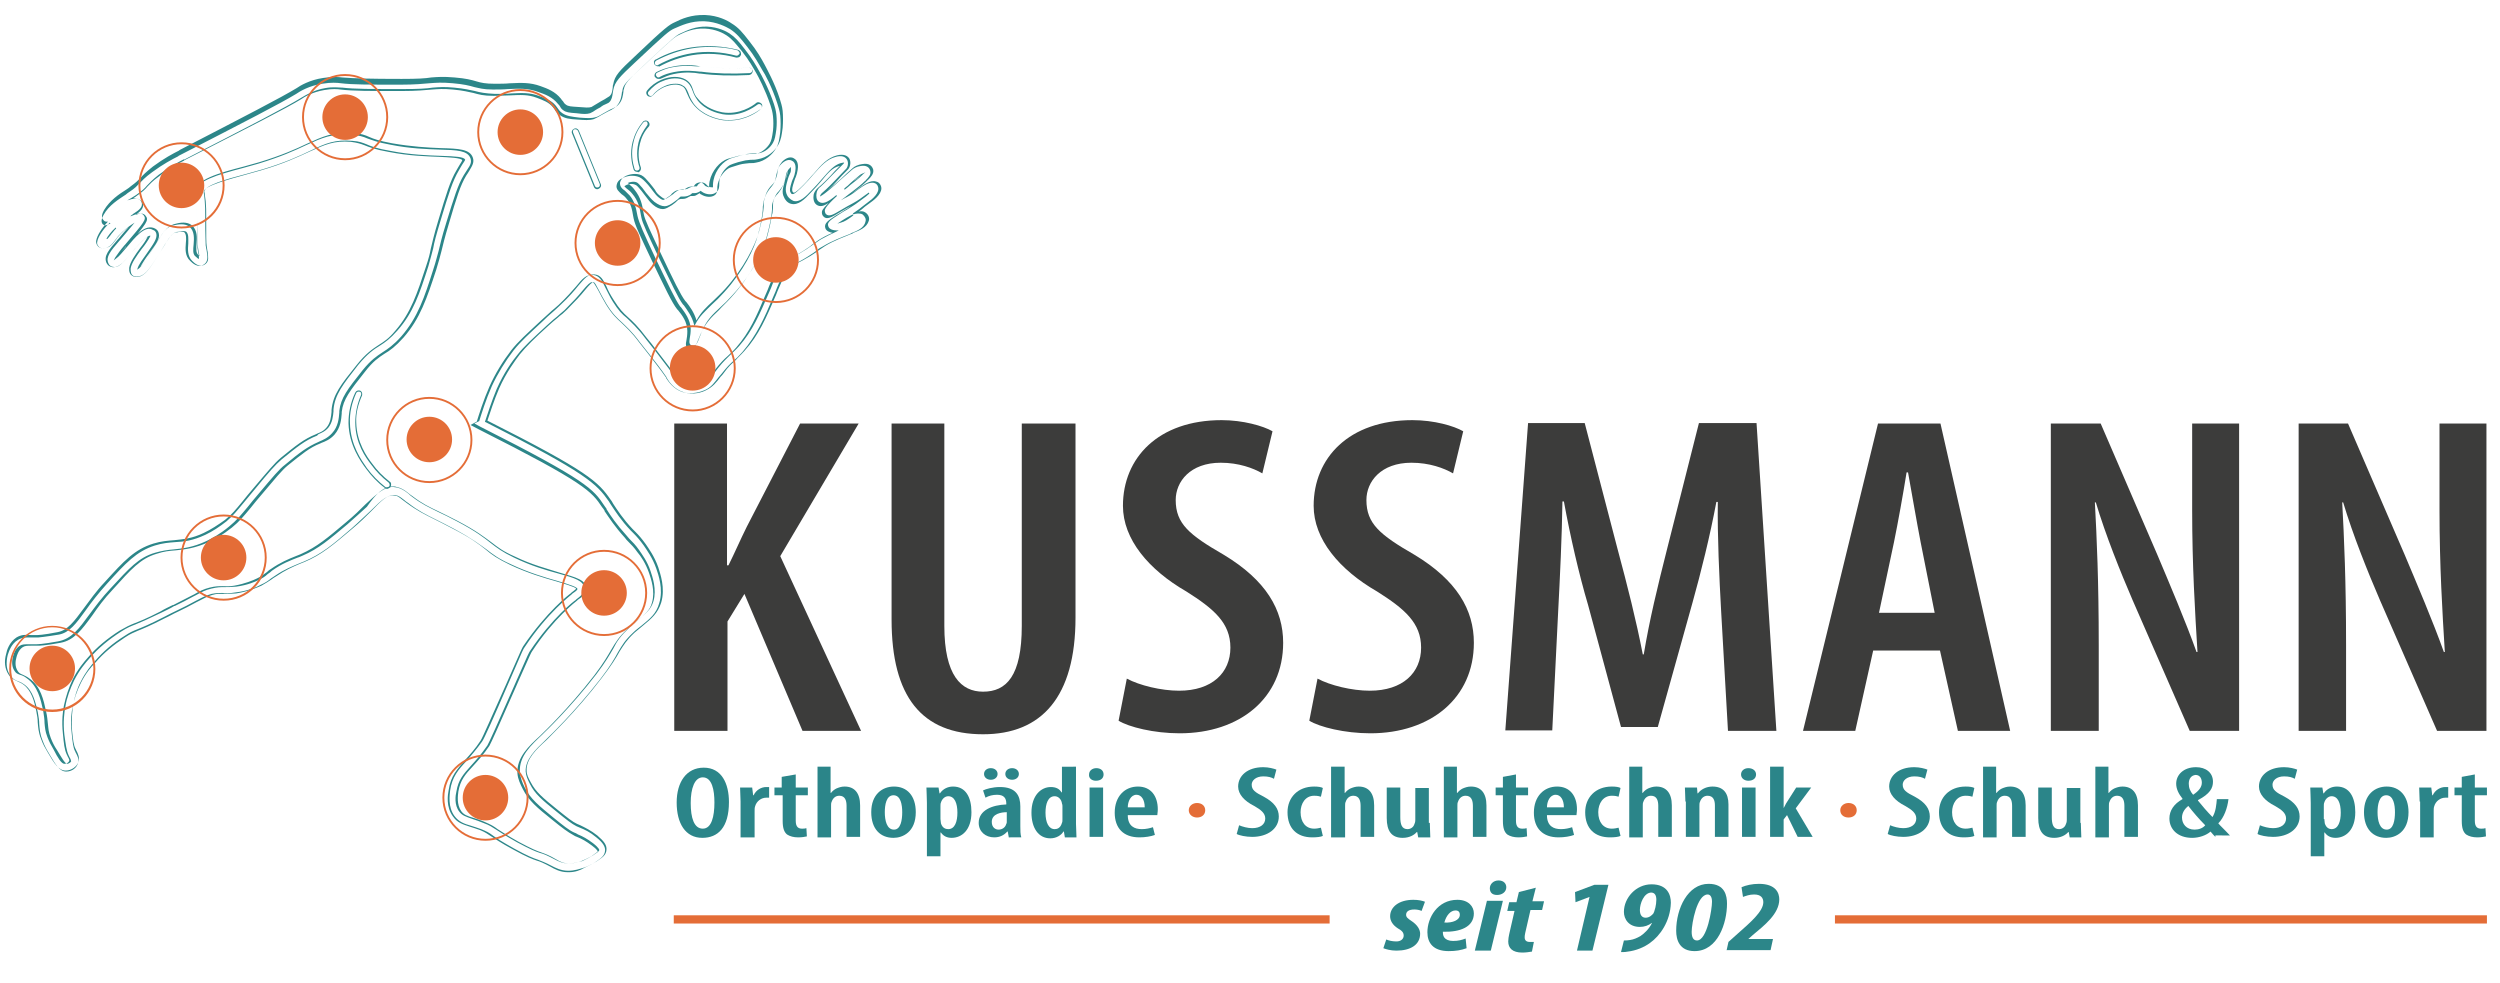 <svg xmlns="http://www.w3.org/2000/svg" xmlns:xlink="http://www.w3.org/1999/xlink" id="Ebene_1" x="0px" y="0px" viewBox="0 0 516.5 203" style="enable-background:new 0 0 516.5 203;" xml:space="preserve"><style type="text/css">	.st0{fill:#3C3C3B;}	.st1{fill:#2B8589;}	.st2{fill:#E46D37;}	.st3{fill:#2C8689;}</style><g>	<g>		<path class="st0" d="M139.2,87.5h11v29.3h0.3c1.3-2.6,2.5-5.4,3.8-8l11-21.3h12.1l-16.2,27.4l16.7,36.1h-12.1l-12-28.3l-3.5,5.7   V151h-11V87.5z"></path>	</g>	<g>		<path class="st0" d="M195.1,87.5v41.8c0,10.3,3.5,13.6,8,13.6c4.8,0,8-3.2,8-13.6V87.5h11.1v40.1c0,16.4-7,24.1-19.1,24.1   c-12.7,0-18.9-7.8-18.9-23.7V87.5H195.1z"></path>	</g>	<g>		<path class="st0" d="M232.8,140.2c2.6,1.4,7.1,2.5,10.8,2.5c6.8,0,10.6-3.7,10.6-8.9c0-5.1-3.4-8-9.1-11.6   c-7.8-4.5-13.1-10.8-13.1-17.7c0-9.9,7.3-17.7,20.4-17.7c4.4,0,8.6,1.2,10.5,2.3l-2.1,8.7c-1.9-1.1-4.9-2.2-8.6-2.2   c-6.3,0-9.3,3.9-9.3,7.7c0,4.9,2.8,7.2,9.9,11.3c8.8,5.3,12.3,11.4,12.3,18.2c0,11.4-8.9,18.7-21.4,18.7c-5.3,0-10.5-1.3-12.6-2.6   L232.8,140.2z"></path>	</g>	<g>		<path class="st0" d="M272.2,140.2c2.6,1.4,7.1,2.5,10.8,2.5c6.8,0,10.6-3.7,10.6-8.9c0-5.1-3.4-8-9.1-11.6   c-7.8-4.5-13.1-10.8-13.1-17.7c0-9.9,7.3-17.7,20.4-17.7c4.5,0,8.6,1.2,10.5,2.3l-2.1,8.7c-1.9-1.1-4.9-2.2-8.6-2.2   c-6.3,0-9.3,3.9-9.3,7.7c0,4.9,2.8,7.2,9.9,11.3c8.8,5.3,12.3,11.4,12.3,18.2c0,11.4-8.9,18.7-21.4,18.7c-5.3,0-10.5-1.3-12.6-2.6   L272.2,140.2z"></path>	</g>	<g>		<path class="st0" d="M355.6,126.5c-0.4-7.2-0.8-15.8-0.7-22.8h-0.3c-1.3,7-3.2,14.6-4.9,20.7l-7.2,25.8h-7.6l-6.8-25.2   c-1.9-6.4-3.7-14.3-5-21.4h-0.3c-0.1,7.2-0.5,15.5-0.9,23.1l-1.2,24.2H311l4.7-63.5h11.7l6.7,25.7c2.2,8.2,3.9,14.9,5.3,22.1h0.2   c1.2-7.2,2.8-13.8,4.9-22.1l6.5-25.7h11.9L367,151h-10L355.6,126.5z"></path>	</g>	<g>		<path class="st0" d="M387,134.4l-3.7,16.6h-10.8L388,87.5h12.9l14.4,63.5h-10.8l-3.7-16.6H387z M399.7,126.6l-2.9-14.6   c-0.8-4.1-1.8-10-2.6-14.4h-0.3c-0.7,4.4-1.8,10.5-2.6,14.4l-3.1,14.6H399.7z"></path>	</g>	<g>		<path class="st0" d="M423.7,151V87.5H434l11.7,27.1c2.4,5.7,5.9,13.9,8.1,20.1h0.2c-0.5-8.1-1.1-17.9-1.1-29.3V87.5h9.7V151h-10.2   l-11.8-27c-2.5-5.8-5.6-13.5-7.6-20.2h-0.2c0.4,7.4,0.8,16.3,0.8,29.5V151H423.7z"></path>	</g>	<g>		<path class="st0" d="M474.9,151V87.5h10.2l11.7,27.1c2.4,5.7,5.9,13.9,8.1,20.1h0.2c-0.5-8.1-1.1-17.9-1.1-29.3V87.5h9.7V151   h-10.2l-11.8-27c-2.5-5.8-5.6-13.5-7.6-20.2h-0.2c0.4,7.4,0.8,16.3,0.8,29.5V151H474.9z"></path>	</g></g><g>	<g>		<path class="st1" d="M150.6,165.7c0,5.3-2.3,7.4-5.5,7.4c-3.5,0-5.3-3-5.3-7.3c0-4.2,2-7.2,5.6-7.2   C149.1,158.6,150.6,161.9,150.6,165.7z M142.7,165.9c0,3.1,0.7,5.3,2.5,5.3c1.8,0,2.4-2.5,2.4-5.4c0-2.6-0.5-5.2-2.4-5.2   C143.5,160.6,142.7,162.9,142.7,165.9z"></path>	</g>	<g>		<path class="st1" d="M153,165.6c0-0.9-0.1-2-0.1-2.9h2.5l0.2,1.6h0.1c0.5-1.1,1.6-1.7,2.6-1.7c0.3,0,0.4,0,0.6,0v2.2   c-0.2,0-0.3,0-0.6,0c-1,0-2,0.7-2.3,1.8c-0.1,0.3-0.1,0.6-0.1,1v5.4H153V165.6z"></path>	</g>	<g>		<path class="st1" d="M164.4,160v2.7h2.5v1.6h-2.5v5.3c0,1.3,0.6,1.6,1.3,1.6c0.3,0,0.6,0,0.9-0.1l0.1,1.7   c-0.4,0.1-1.1,0.2-1.8,0.2c-0.9,0-1.7-0.2-2.3-0.6c-0.6-0.5-0.9-1.3-0.9-2.8v-5.3H160v-1.6h1.5v-2.2L164.4,160z"></path>	</g>	<g>		<path class="st1" d="M168.8,158.4h2.8v5.4h0.1c0.3-0.4,0.7-0.7,1.1-0.9c0.5-0.2,1-0.4,1.7-0.4c2,0,3.2,1.3,3.2,3.9v6.5h-2.8v-6.4   c0-1.1-0.3-2.1-1.5-2.1c-0.7,0-1.3,0.4-1.6,1.3c-0.1,0.2-0.1,0.5-0.1,0.8v6.5h-2.8V158.4z"></path>	</g>	<g>		<path class="st1" d="M189.2,167.8c0,4.1-2.7,5.3-4.6,5.3c-2.7,0-4.6-1.8-4.6-5.3c0-3.7,2.3-5.3,4.7-5.3   C187.4,162.5,189.2,164.4,189.2,167.8z M182.8,167.8c0,1.7,0.4,3.6,1.9,3.6c1.4,0,1.7-2,1.7-3.6c0-1.5-0.3-3.5-1.8-3.5   C183.1,164.3,182.8,166.3,182.8,167.8z"></path>	</g>	<g>		<path class="st1" d="M191.5,165.9c0-1.4-0.1-2.4-0.1-3.2h2.5l0.2,1.2h0.1c0.6-0.9,1.6-1.4,2.7-1.4c2.6,0,3.8,2.2,3.8,5.3   c0,3.7-2,5.3-4.1,5.3c-1.1,0-1.8-0.5-2.2-1.1h-0.1v4.9h-2.8V165.9z M194.3,169.2c0,0.3,0.1,0.6,0.1,0.9c0.3,1,1,1.2,1.5,1.2   c1.4,0,1.9-1.6,1.9-3.4c0-2-0.6-3.4-1.9-3.4c-0.7,0-1.3,0.6-1.5,1.3c-0.1,0.2-0.1,0.5-0.1,0.8V169.2z"></path>	</g>	<g>		<path class="st1" d="M208.4,172.9l-0.2-1.1h-0.1c-0.7,0.8-1.6,1.2-2.7,1.2c-1.8,0-3.2-1.2-3.2-3c0-2.6,2.8-3.7,5.7-3.8V166   c0-1.1-0.5-1.8-1.9-1.8c-0.9,0-1.7,0.2-2.4,0.6l-0.5-1.5c0.6-0.3,2-0.7,3.5-0.7c3.3,0,4.2,1.8,4.2,4v4.1c0,0.8,0,1.7,0.2,2.3   H208.4z M203.3,159.9c0-0.7,0.6-1.2,1.4-1.2c0.8,0,1.4,0.5,1.4,1.2c0,0.7-0.6,1.2-1.4,1.2C203.9,161.1,203.3,160.6,203.3,159.9z    M208,167.8c-1.1,0-3.1,0.3-3.1,2c0,1.2,0.8,1.6,1.4,1.6c0.7,0,1.4-0.4,1.6-1.2c0.1-0.1,0.1-0.3,0.1-0.5V167.8z M207.7,159.9   c0-0.7,0.6-1.2,1.4-1.2c0.8,0,1.4,0.5,1.4,1.2c0,0.7-0.6,1.2-1.4,1.2C208.3,161.1,207.7,160.6,207.7,159.9z"></path>	</g>	<g>		<path class="st1" d="M222.3,158.4v11.8c0,0.8,0.1,2,0.1,2.8h-2.4l-0.2-1.2h-0.1c-0.4,0.7-1.4,1.4-2.7,1.4c-2.5,0-3.9-2.2-3.9-5.3   c0-3.6,2-5.3,4-5.3c1.1,0,1.8,0.4,2.2,1.1h0.1v-5.3H222.3z M219.5,166.6c0-0.2,0-0.4-0.1-0.6c-0.1-0.8-0.7-1.5-1.5-1.5   c-1.4,0-1.9,1.6-1.9,3.4c0,2.1,0.7,3.4,1.9,3.4c0.5,0,1.2-0.2,1.5-1.3c0.1-0.2,0.1-0.4,0.1-0.7V166.6z"></path>	</g>	<g>		<path class="st1" d="M228,160c0,0.8-0.6,1.3-1.6,1.3c-0.8,0-1.5-0.5-1.4-1.3c0-0.8,0.7-1.3,1.5-1.3C227.4,158.7,228,159.2,228,160   z M225.1,172.9v-10.2h2.8v10.2H225.1z"></path>	</g>	<g>		<path class="st1" d="M233,168.4c0,2.3,1.4,2.9,2.9,2.9c0.9,0,1.7-0.2,2.3-0.4l0.4,1.6c-0.8,0.3-2,0.5-3.2,0.5   c-3.3,0-5.1-1.9-5.1-5.1c0-3.4,2.1-5.4,4.8-5.4c2.7,0,4.1,2,4.1,4.7c0,0.6-0.1,0.9-0.1,1.2H233z M236.5,166.8   c0-1.6-0.7-2.6-1.7-2.6c-1.2,0-1.8,1.4-1.8,2.6H236.5z"></path>	</g>	<g>		<path class="st2" d="M245.6,167.4c0-0.9,0.8-1.5,1.7-1.5c1,0,1.7,0.6,1.7,1.5c0,0.9-0.7,1.5-1.7,1.5   C246.4,168.9,245.6,168.3,245.6,167.4z"></path>	</g>	<g>		<path class="st1" d="M256,170.5c0.7,0.3,1.8,0.6,2.7,0.6c1.7,0,2.7-0.8,2.7-2c0-1.1-0.9-1.8-2.3-2.6c-2-1-3.3-2.4-3.3-4   c0-2.2,1.9-4,5.2-4c1.1,0,2.2,0.3,2.7,0.5l-0.5,1.9c-0.5-0.3-1.2-0.5-2.2-0.5c-1.6,0-2.4,0.9-2.4,1.7c0,1.1,0.7,1.6,2.5,2.5   c2.2,1.2,3.1,2.5,3.1,4.1c0,2.5-2.3,4.2-5.5,4.2c-1.3,0-2.7-0.3-3.2-0.6L256,170.5z"></path>	</g>	<g>		<path class="st1" d="M273.3,172.7c-0.4,0.2-1.2,0.3-2.2,0.3c-3.1,0-5.1-1.8-5.1-5.2c0-3,2.1-5.3,5.5-5.3c0.8,0,1.5,0.1,1.8,0.3   l-0.4,1.8c-0.3-0.1-0.7-0.2-1.4-0.2c-1.8,0-2.8,1.6-2.8,3.4c0,2.1,1.1,3.4,2.8,3.4c0.5,0,1-0.1,1.4-0.2L273.3,172.7z"></path>	</g>	<g>		<path class="st1" d="M275,158.4h2.8v5.4h0.1c0.3-0.4,0.7-0.7,1.1-0.9c0.5-0.2,1-0.4,1.7-0.4c2,0,3.2,1.3,3.2,3.9v6.5h-2.8v-6.4   c0-1.1-0.3-2.1-1.5-2.1c-0.7,0-1.3,0.4-1.6,1.3c-0.1,0.2-0.1,0.5-0.1,0.8v6.5H275V158.4z"></path>	</g>	<g>		<path class="st1" d="M295.4,170c0,1.1,0.1,2.1,0.1,3H293l-0.2-1.1h-0.1c-0.5,0.6-1.5,1.2-2.9,1.2c-2.3,0-3.3-1.4-3.3-4.1v-6.3h2.8   v6.1c0,1.5,0.3,2.5,1.5,2.5c0.8,0,1.3-0.6,1.4-1c0.1-0.2,0.2-0.5,0.2-0.9v-6.6h2.8V170z"></path>	</g>	<g>		<path class="st1" d="M298.2,158.4h2.8v5.4h0.1c0.3-0.4,0.7-0.7,1.1-0.9c0.5-0.2,1-0.4,1.7-0.4c2,0,3.2,1.3,3.2,3.9v6.5h-2.8v-6.4   c0-1.1-0.3-2.1-1.5-2.1c-0.7,0-1.3,0.4-1.6,1.3c-0.1,0.2-0.1,0.5-0.1,0.8v6.5h-2.8V158.4z"></path>	</g>	<g>		<path class="st1" d="M313.2,160v2.7h2.5v1.6h-2.5v5.3c0,1.3,0.6,1.6,1.3,1.6c0.3,0,0.6,0,0.9-0.1l0.1,1.7   c-0.4,0.1-1.1,0.2-1.8,0.2c-0.9,0-1.7-0.2-2.3-0.6c-0.6-0.5-0.9-1.3-0.9-2.8v-5.3h-1.5v-1.6h1.5v-2.2L313.2,160z"></path>	</g>	<g>		<path class="st1" d="M319.6,168.4c0,2.3,1.4,2.9,2.9,2.9c0.9,0,1.7-0.2,2.3-0.4l0.4,1.6c-0.8,0.3-2,0.5-3.2,0.5   c-3.3,0-5.1-1.9-5.1-5.1c0-3.4,2.1-5.4,4.8-5.4c2.7,0,4.1,2,4.1,4.7c0,0.6-0.1,0.9-0.1,1.2H319.6z M323.1,166.8   c0-1.6-0.7-2.6-1.7-2.6c-1.2,0-1.8,1.4-1.8,2.6H323.1z"></path>	</g>	<g>		<path class="st1" d="M334.8,172.7c-0.4,0.2-1.2,0.3-2.2,0.3c-3.1,0-5.1-1.8-5.1-5.2c0-3,2.1-5.3,5.5-5.3c0.8,0,1.5,0.1,1.8,0.3   l-0.4,1.8c-0.3-0.1-0.7-0.2-1.4-0.2c-1.8,0-2.8,1.6-2.8,3.4c0,2.1,1.1,3.4,2.8,3.4c0.5,0,1-0.1,1.4-0.2L334.8,172.7z"></path>	</g>	<g>		<path class="st1" d="M336.5,158.4h2.8v5.4h0.1c0.3-0.4,0.7-0.7,1.1-0.9c0.5-0.2,1-0.4,1.7-0.4c2,0,3.2,1.3,3.2,3.9v6.5h-2.8v-6.4   c0-1.1-0.3-2.1-1.5-2.1c-0.7,0-1.3,0.4-1.6,1.3c-0.1,0.2-0.1,0.5-0.1,0.8v6.5h-2.8V158.4z"></path>	</g>	<g>		<path class="st1" d="M348.2,165.6c0-1.2-0.1-2-0.1-2.9h2.5l0.1,1.2h0.1c0.6-0.8,1.7-1.4,3-1.4c2.2,0,3.3,1.3,3.3,3.7v6.7h-2.8   v-6.5c0-1-0.3-2-1.5-2c-0.7,0-1.3,0.4-1.6,1.3c-0.1,0.2-0.1,0.5-0.1,0.9v6.3h-2.8V165.6z"></path>	</g>	<g>		<path class="st1" d="M362.8,160c0,0.8-0.6,1.3-1.6,1.3c-0.8,0-1.5-0.5-1.5-1.3c0-0.8,0.7-1.3,1.5-1.3   C362.1,158.7,362.8,159.2,362.8,160z M359.9,172.9v-10.2h2.8v10.2H359.9z"></path>	</g>	<g>		<path class="st1" d="M368.3,167.3L368.3,167.3c0.3-0.5,0.5-0.9,0.7-1.3l2.1-3.3h3.1l-3.2,4.3l3.5,5.9h-3.1l-2.2-4.5l-0.7,0.9v3.6   h-2.8v-14.5h2.8V167.3z"></path>	</g>	<g>		<path class="st2" d="M380.2,167.4c0-0.9,0.8-1.5,1.7-1.5c1,0,1.7,0.6,1.7,1.5c0,0.9-0.7,1.5-1.7,1.5   C380.9,168.9,380.2,168.3,380.2,167.4z"></path>	</g>	<g>		<path class="st1" d="M390.5,170.5c0.7,0.3,1.8,0.6,2.7,0.6c1.7,0,2.7-0.8,2.7-2c0-1.1-0.9-1.8-2.3-2.6c-2-1-3.3-2.4-3.3-4   c0-2.2,1.9-4,5.2-4c1.1,0,2.2,0.3,2.7,0.5l-0.5,1.9c-0.5-0.3-1.2-0.5-2.2-0.5c-1.6,0-2.4,0.9-2.4,1.7c0,1.1,0.7,1.6,2.5,2.5   c2.2,1.2,3.1,2.5,3.1,4.1c0,2.5-2.3,4.2-5.5,4.2c-1.3,0-2.7-0.3-3.2-0.6L390.5,170.5z"></path>	</g>	<g>		<path class="st1" d="M407.9,172.7c-0.4,0.2-1.2,0.3-2.2,0.3c-3.1,0-5.1-1.8-5.1-5.2c0-3,2.1-5.3,5.5-5.3c0.8,0,1.5,0.1,1.8,0.3   l-0.4,1.8c-0.3-0.1-0.7-0.2-1.4-0.2c-1.8,0-2.8,1.6-2.8,3.4c0,2.1,1.1,3.4,2.8,3.4c0.5,0,1-0.1,1.4-0.2L407.9,172.7z"></path>	</g>	<g>		<path class="st1" d="M409.6,158.4h2.8v5.4h0.1c0.3-0.4,0.7-0.7,1.1-0.9c0.5-0.2,1-0.4,1.7-0.4c2,0,3.2,1.3,3.2,3.9v6.5h-2.8v-6.4   c0-1.1-0.3-2.1-1.5-2.1c-0.7,0-1.3,0.4-1.6,1.3c-0.1,0.2-0.1,0.5-0.1,0.8v6.5h-2.8V158.4z"></path>	</g>	<g>		<path class="st1" d="M429.9,170c0,1.1,0.1,2.1,0.1,3h-2.4l-0.2-1.1h-0.1c-0.5,0.6-1.5,1.2-2.9,1.2c-2.3,0-3.3-1.4-3.3-4.1v-6.3   h2.8v6.1c0,1.5,0.3,2.5,1.5,2.5c0.8,0,1.3-0.6,1.4-1c0.1-0.2,0.2-0.5,0.2-0.9v-6.6h2.8V170z"></path>	</g>	<g>		<path class="st1" d="M432.8,158.4h2.8v5.4h0.1c0.3-0.4,0.7-0.7,1.1-0.9c0.5-0.2,1-0.4,1.7-0.4c2,0,3.2,1.3,3.2,3.9v6.5h-2.8v-6.4   c0-1.1-0.3-2.1-1.5-2.1c-0.7,0-1.3,0.4-1.6,1.3c-0.1,0.2-0.1,0.5-0.1,0.8v6.5h-2.8V158.4z"></path>	</g>	<g>		<path class="st1" d="M457.7,172.9c-0.3-0.3-0.6-0.6-1-1.1c-0.9,0.8-2.4,1.3-3.8,1.3c-3,0-4.7-1.8-4.7-4c0-1.6,0.9-3,2.7-4v-0.1   c-0.8-1-1.3-2-1.3-3.1c0-1.8,1.5-3.4,4.1-3.4c2,0,3.5,1.1,3.5,3c0,1.3-0.6,2.5-3.1,3.8v0.1c0.7,0.9,2,2.4,3,3.4   c0.7-1.1,0.8-2.6,0.9-3.7h2.4c-0.2,1.8-0.9,3.8-2.1,5c0.4,0.5,1.3,1.3,2.4,2.5H457.7z M455.6,170.5c-1.2-1.2-2.5-2.7-3.5-4   c-0.6,0.5-1.3,1.3-1.3,2.4c0,1.3,0.9,2.5,2.6,2.5C454.3,171.4,455.1,171.1,455.6,170.5z M452.2,161.9c0,0.9,0.3,1.6,0.9,2.3   c1.2-0.8,1.8-1.6,1.8-2.5c0-0.7-0.3-1.6-1.3-1.6C452.7,160.2,452.2,160.9,452.2,161.9z"></path>	</g>	<g>		<path class="st1" d="M466.9,170.5c0.7,0.3,1.8,0.6,2.7,0.6c1.7,0,2.7-0.8,2.7-2c0-1.1-0.9-1.8-2.3-2.6c-2-1-3.3-2.4-3.3-4   c0-2.2,1.9-4,5.2-4c1.1,0,2.2,0.3,2.7,0.5l-0.5,1.9c-0.5-0.3-1.2-0.5-2.2-0.5c-1.6,0-2.4,0.9-2.4,1.7c0,1.1,0.7,1.6,2.5,2.5   c2.2,1.2,3.1,2.5,3.1,4.1c0,2.5-2.3,4.2-5.5,4.2c-1.3,0-2.7-0.3-3.2-0.6L466.9,170.5z"></path>	</g>	<g>		<path class="st1" d="M477.4,165.9c0-1.4-0.1-2.4-0.1-3.2h2.5l0.2,1.2h0.1c0.6-0.9,1.6-1.4,2.7-1.4c2.6,0,3.8,2.2,3.8,5.3   c0,3.7-2,5.3-4.1,5.3c-1.1,0-1.8-0.5-2.2-1.1h-0.1v4.9h-2.8V165.9z M480.2,169.2c0,0.3,0.1,0.6,0.1,0.9c0.3,1,1,1.2,1.4,1.2   c1.4,0,1.9-1.6,1.9-3.4c0-2-0.6-3.4-1.9-3.4c-0.7,0-1.3,0.6-1.5,1.3c-0.1,0.2-0.1,0.5-0.1,0.8V169.2z"></path>	</g>	<g>		<path class="st1" d="M497.6,167.8c0,4.1-2.7,5.3-4.6,5.3c-2.7,0-4.6-1.8-4.6-5.3c0-3.7,2.3-5.3,4.7-5.3   C495.7,162.5,497.6,164.4,497.6,167.8z M491.2,167.8c0,1.7,0.4,3.6,1.9,3.6c1.4,0,1.7-2,1.7-3.6c0-1.5-0.3-3.5-1.8-3.5   C491.5,164.3,491.2,166.3,491.2,167.8z"></path>	</g>	<g>		<path class="st1" d="M499.9,165.6c0-0.9-0.1-2-0.1-2.9h2.5l0.2,1.6h0.1c0.5-1.1,1.6-1.7,2.6-1.7c0.3,0,0.4,0,0.6,0v2.2   c-0.2,0-0.3,0-0.6,0c-1,0-2,0.7-2.3,1.8c-0.1,0.3-0.1,0.6-0.1,1v5.4h-2.8V165.6z"></path>	</g>	<g>		<path class="st1" d="M511.3,160v2.7h2.5v1.6h-2.5v5.3c0,1.3,0.6,1.6,1.3,1.6c0.3,0,0.6,0,0.9-0.1l0.1,1.7   c-0.4,0.1-1.1,0.2-1.8,0.2c-0.9,0-1.7-0.2-2.3-0.6c-0.6-0.5-0.9-1.3-0.9-2.8v-5.3h-1.5v-1.6h1.5v-2.2L511.3,160z"></path>	</g></g><g>	<g>		<g>			<path class="st3" d="M286.4,194.1c0.5,0.2,1.2,0.4,2.1,0.4c0.9,0,1.5-0.5,1.5-1.2c0-0.6-0.3-1-1.2-1.5c-1.1-0.7-1.6-1.6-1.6-2.5    c0-1.9,1.8-3.4,4.8-3.4c1.1,0,1.9,0.2,2.4,0.4l-0.7,1.9c-0.4-0.2-1-0.3-1.5-0.3c-1.1,0-1.7,0.4-1.7,1.1c0,0.5,0.4,0.8,1,1.2    c1.4,0.9,1.9,1.9,1.9,2.7c0,2.3-2,3.5-4.9,3.5c-1.2,0-2.2-0.3-2.7-0.5L286.4,194.1z"></path>		</g>		<g>			<path class="st3" d="M303,195.9c-1.1,0.4-2.2,0.6-3.7,0.6c-3.2,0-4.4-1.7-4.4-3.9c0-3,2.1-6.7,6.2-6.7c2.3,0,3.4,1.4,3.4,2.8    c0,2.8-2.8,3.9-6.4,3.8c0,0.3,0,0.8,0.3,1.2c0.3,0.4,0.9,0.7,1.8,0.7c1.1,0,1.8-0.2,2.6-0.5L303,195.9z M300.7,188.1    c-1,0-1.9,1-2.3,2.5c1.7,0.1,3.2-0.5,3.2-1.6C301.6,188.4,301.3,188.1,300.7,188.1z"></path>		</g>		<g>			<path class="st3" d="M304.7,196.4l2.5-10.3h3.3l-2.5,10.3H304.7z M307.8,183.5c0-0.8,0.7-1.6,1.8-1.6c1.1,0,1.6,0.7,1.6,1.4    c0,1-0.9,1.6-1.9,1.6C308.2,184.9,307.8,184.3,307.8,183.5z"></path>		</g>		<g>			<path class="st3" d="M317.3,183.4l-0.7,2.8h2.4l-0.4,1.8h-2.4l-1.1,4.8c-0.1,0.4-0.1,0.7-0.1,0.9c0,0.6,0.4,0.9,1,0.9    c0.2,0,0.6,0,0.9,0l-0.4,2c-0.6,0.1-1.3,0.2-2,0.2c-2,0-2.9-0.9-2.9-2.3c0-0.5,0.1-1,0.2-1.5l1.1-4.8h-1.5l0.4-1.8h1.5l0.5-2.1    L317.3,183.4z"></path>		</g>		<g>			<path class="st3" d="M328.4,185.3L328.4,185.3l-2.9,1.1l-0.1-2.1l4-1.5h2.9l-3.3,13.6h-3.2L328.4,185.3z"></path>		</g>		<g>			<path class="st3" d="M335.5,194.3c0.4,0,0.8,0,1.3-0.1c0.7-0.1,1.4-0.4,2.1-0.8c0.9-0.6,1.8-1.5,2.4-2.7h-0.1    c-0.6,0.5-1.5,0.8-2.4,0.8c-2.3,0-3.3-1.6-3.3-3.1c0-2.9,2.5-5.7,5.7-5.7c3.3,0,4,2.2,4,3.8c-0.1,3.9-2.3,6.9-4.3,8.3    c-1.2,0.9-2.9,1.6-4.6,1.8c-0.4,0.1-0.7,0.1-1.4,0.1L335.5,194.3z M338.8,188c0,1,0.4,1.6,1.2,1.6c0.7,0,1.3-0.5,1.6-0.9    c0.1-0.2,0.2-0.4,0.4-1.2c0.1-0.4,0.2-1.1,0.2-1.6c0-0.9-0.3-1.5-1.1-1.5C339.6,184.5,338.8,186.7,338.8,188z"></path>		</g>		<g>			<path class="st3" d="M356.8,186.7c0,4-1.9,9.8-6.7,9.8c-3.1,0-3.8-2.3-3.8-4.2c0-4.6,2.4-9.7,6.7-9.7    C356.4,182.6,356.8,185.1,356.8,186.7z M349.5,192.5c0,1.1,0.3,1.8,1.1,1.8c2.1,0,3.1-6.5,3.1-8c0-0.9-0.3-1.5-0.9-1.5    C350.6,184.8,349.5,190.8,349.5,192.5z"></path>		</g>		<g>			<path class="st3" d="M356.7,196.4l0.4-1.8l1.9-1.7c2.6-2.3,5.3-4.6,5.3-6.5c0-0.9-0.5-1.6-1.9-1.6c-1,0-1.7,0.3-2.3,0.5l-0.3-2    c0.9-0.4,2.2-0.7,3.6-0.7c3.5,0,4.2,1.9,4.2,3.2c0,3-3.1,5.4-5.5,7.4l-0.9,0.8v0h5.1l-0.5,2.3H356.7z"></path>		</g>	</g>	<g>		<rect x="139.2" y="189.1" class="st2" width="135.5" height="1.7"></rect>	</g>	<g>		<rect x="379.1" y="189.1" class="st2" width="134.7" height="1.7"></rect>	</g></g><g>	<g>		<g>			<g>				<path class="st3" d="M117.5,180.2c-0.1,0-0.1,0-0.2,0c-1.6,0-2.8-0.7-3.5-1.1l0,0c-1.5-0.8-2.2-1.1-2.9-1.3     c-0.9-0.3-2-0.7-4.9-2.3c-2.6-1.4-3.7-2.2-4.5-2.7c-0.8-0.5-1.1-0.8-2.3-1.3c-0.8-0.3-1.5-0.5-2.1-0.7c-1.5-0.5-2.6-0.8-3.5-2.1     c-1.5-2-1.1-4.5-0.9-5.5c0.4-2.9,1.8-4.3,3.4-6.2c1-1.1,2.1-2.3,3.2-4c0.4-0.6,2.3-5,5.3-11.7l0.7-1.6c2.5-5.7,2.5-5.7,2.8-6.2     c4.8-7.1,9.6-10.8,9.8-10.9l0.2-0.2c0.2-0.2,0.9-0.6,0.9-0.8c0-0.3-3.1-1.2-4.1-1.5c-2.5-0.7-5.9-1.7-9.5-3.4     c-2.7-1.3-3.8-2.1-5.1-3.2c-1.4-1.1-2.9-2.3-6.8-4.3c-1.5-0.8-2.7-1.4-3.7-1.9c-2-1-3.5-1.7-5.8-3.4c-0.3-0.2-0.5-0.4-0.8-0.6     l0,0c-0.9-0.7-1.1-0.9-1.7-0.9c-1.4-0.2-2.5,0.7-4.9,3.1c-1.1,1-2.4,2.3-4,3.7c-3.7,3.2-6.2,5.3-9.8,6.8c-0.3,0.1-0.7,0.3-1,0.4     l0,0c-1.4,0.6-3,1.2-4.9,2.5c-0.3,0.2-0.6,0.4-0.9,0.6c-0.6,0.5-1.2,0.9-2.1,1.3c-0.9,0.5-2.7,1.3-5.3,1.6     c-1.2,0.2-2,0.2-2.7,0.1c-0.7,0-1.2,0-2.2,0.2c-1,0.3-1.7,0.6-2.8,1.2l-0.4,0.2c-1.3,0.7-2.6,1.4-3.9,2     c-0.8,0.4-1.7,0.8-2.6,1.3c-3.1,1.6-4.6,2.2-5.6,2.6c-1,0.4-1.5,0.6-2.7,1.4c-2.4,1.5-4.4,3.2-6.1,5.2c-0.8,0.9-1.9,2.2-2.9,4.2     c-0.8,1.5-1.3,3.2-1.6,4.9c-0.1,0.8-0.4,2.8-0.2,5.3c0.2,1.9,0.3,2.9,0.7,3.7c0.1,0.1,0.1,0.3,0.2,0.4c0.3,0.6,0.7,1.4,0.4,2.3     c-0.3,1-1.5,1.8-2.6,1.8l0,0c-1.5,0-2.4-1.5-3.7-3.7c-0.6-1-1-1.7-1.4-2.8c-0.6-1.5-0.6-2.5-0.7-3.4c0-0.7-0.1-1.4-0.3-2.4     c-0.4-2-1-4.3-2.7-5.5c-0.4-0.3-0.7-0.4-1.1-0.6c-0.6-0.3-1.3-0.5-1.9-1.4c-0.8-1.2-1-2.7-0.5-4.4c0.1-0.6,0.6-2.3,2.1-3.3     c1-0.6,1.9-0.6,3-0.5c0.4,0,0.8,0,1.3,0c0,0,1.2,0,4.2-0.6c2.1-0.4,3.4-2.2,5.4-4.9c1.2-1.6,2.5-3.5,4.4-5.5     c3.9-4.3,6.1-6.7,10-7.9c1.6-0.5,3-0.6,4.3-0.7c1.8-0.2,3.6-0.3,6.1-1.5c1.5-0.7,3-1.7,4.4-2.7c1.5-1.2,2.1-2,3.6-3.8     c0.6-0.8,1.4-1.7,2.4-2.9c2.8-3.3,4.2-5,5.5-6.1c3.2-2.6,4.8-3.9,7.3-4.9l0.2-0.1c0.7-0.3,1.3-0.5,1.9-1.2c0.9-1,1-2.3,1.1-3.3     c0-0.1,0-0.3,0-0.4c0.3-3.2,1.9-5.2,5.2-9.3c1.9-2.4,3.3-3.3,4.5-4.1c1.1-0.7,2.1-1.3,3.5-3c3.2-3.7,4.5-7.7,6.3-13.2     c0.6-1.8,0.8-2.6,1-3.7c0.3-1.2,0.6-2.7,1.6-6c1.6-5.3,2.4-8,3.7-10.2c0.3-0.5,0.5-0.9,0.7-1.2c0.2-0.3,0.5-0.8,0.5-0.9     c-0.2-0.5-2.8-0.6-4.8-0.7c-2.6-0.1-6.2-0.2-10.3-1c-2.9-0.5-4.1-1-5.1-1.4c-0.8-0.3-1.4-0.5-2.8-0.7c-3.5-0.3-5.4,0.6-8.5,2     c-2.4,1.1-5.3,2.5-10.1,3.9c-1.1,0.3-2.2,0.6-3.2,0.9l0,0c-3.2,0.9-8.6,2.3-8.6,3.5c0,0,0,0.1,0,0.3c0.1,0.3,0.1,0.8,0.2,1.6     c0.1,1.1,0.1,1.9,0.1,3.1l0,0.5c0,3.3,0.1,5,0.1,5.6c0.1,0.4,0.1,0.8,0.2,1.1c0.2,1.2,0.3,2.1-0.4,2.7c-1.3,1.1-2.6-0.2-3-0.6     c-1.1-1-1-2.5-0.9-3.7c0.1-0.9,0.1-1.8-0.3-2.2c0,0-0.3-0.3-1.5,0c-0.1,0-0.2,0-0.2,0c-0.7,0.1-1.3,0.8-2,2     c-0.5,0.8-0.9,1.5-1.3,2.1c-2,3.1-3,4.9-4.6,5.1c-0.6,0.1-1.1-0.1-1.4-0.4c-0.5-0.5-0.4-1.3-0.4-1.5c0.2-1.2,1.2-2.6,2.3-4.1     c0.5-0.6,1.2-1.6,1.5-2.3c-0.9,0.5-2.6,2.4-3.3,3.3c-1.1,1.3-2,2.4-2.9,2.8c-0.5,0.2-1,0.3-1.4,0.1c-0.4-0.1-0.7-0.4-0.9-0.8     c-0.6-1.4,0.4-2.6,2.4-4.9l0.1-0.1c0.7-0.8,1.4-1.7,2.1-2.4c-0.6,0.4-1.3,1-2.1,1.9c-0.2,0.2-0.4,0.5-0.6,0.8     c-0.4,0.5-0.8,1.1-1.4,1.4c-1.2,0.6-2,0.3-2.4-0.3c-0.2-0.3-0.3-0.7-0.2-1.1c0.2-1,1.2-2.6,2.4-3.8c-0.4,0-0.7,0-0.9-0.3     c-0.7-0.7-0.1-1.7,0.1-2.1c1.2-2,3.1-3.3,4.7-4.3c0.3-0.2,0.6-0.4,0.8-0.6c1.1-0.8,1.5-1.2,2-1.7c0.5-0.6,1.1-1.2,2.6-2.4     c2.3-1.7,4.2-2.7,5.4-3.3l0.1-0.1c13.9-7.2,20.9-10.8,24.2-12.8l0,0c0.7-0.5,2.7-1.7,5.5-2.1c1.8-0.3,3.2-0.2,3.9-0.1l0,0     c2.5,0.2,5.7,0.3,12.3,0.3c3.3,0,4.9-0.1,6.1-0.3c1.4-0.1,2.4-0.2,4.8,0c2.4,0.2,3.5,0.5,4.5,0.8c1,0.3,1.9,0.5,3.8,0.5     c1.2,0,2.2,0,3.2-0.1l0.1,0c2.2-0.1,4-0.2,6.2,0.6c1.4,0.5,3,1.1,4.2,2.6c0.1,0.2,0.3,0.4,0.4,0.5c0.2,0.3,0.3,0.5,0.6,0.7     c0.5,0.4,1.1,0.4,2.6,0.5c1.4,0.1,2.1,0.2,2.7,0c0.2-0.1,0.2-0.1,0.5-0.3c0.3-0.2,0.7-0.4,1.5-0.9c0.6-0.3,0.9-0.5,1.2-0.7     c0.5-0.3,0.5-0.3,0.6-0.4c0.5-0.5,0.5-1.1,0.6-1.8c0-0.2,0-0.4,0.1-0.6c0.3-1.8,1.3-2.8,4.4-5.7c6.5-6.2,7.2-6.6,8.3-7.1     c1.4-0.7,3.4-1.6,6.3-1.5c2.7,0.1,4.7,1.2,5.4,1.7c1.5,0.9,2.3,1.9,3.7,3.7c1.6,2,2.5,3.6,3.2,4.9c0.4,0.8,2,3.6,3.1,7     c0.2,0.7,0.5,1.5,0.6,2.5c0.1,1.1,0.1,2.3,0,3.5c-0.2,1.5-0.3,2.4-0.9,3.5c-0.7,1.3-2.3,2.7-4.3,3c-0.4,0.1-0.7,0.1-0.9,0.1     c-0.3,0-0.7,0-1.3,0.1c-0.3,0-0.9,0.2-1.8,0.4c-0.9,0.3-1.3,0.4-1.7,0.6c-1,0.6-2.2,2.1-2.2,3.7l0,0.2c0,0.5,0,1.2-0.6,1.7     c-0.8,0.7-2.2,0.5-3-0.1c-0.1-0.1-0.2-0.1-0.2-0.2c-0.1,0.1-0.3,0.2-0.5,0.3c-0.4,0.2-0.7,0.2-0.9,0.2c-0.1,0-0.2,0-0.3,0     c-0.1,0-0.1,0-0.2,0.1c-0.1,0.1-0.2,0.2-0.4,0.3c-0.6,0.3-1,0.3-1.4,0.3c-0.2,0-0.3,0-0.4,0c-0.1,0-0.1,0-0.3,0.2     c-0.2,0.2-0.5,0.5-1.1,0.9c-0.7,0.5-1.3,0.9-2,0.9l0,0c-0.6,0-1.3-0.3-2.1-0.9c-0.7-0.6-1-1-1.5-1.6c-0.3-0.3-0.5-0.7-1-1.3     c-0.5-0.6-0.9-1-1.1-1.1c-0.6-0.3-1.5-0.1-1.9,0.1c0.1,0.1,0.2,0.1,0.2,0.2c0.3,0.3,0.8,0.6,1.2,1.2c1.3,1.6,1.6,3.2,1.8,4.5     c0,0.2,0.1,0.3,0.1,0.5c0.2,1.2,1.4,3.6,3.5,8.1c2.7,5.7,4.1,8.6,5.1,9.9l0.2,0.2c0.7,0.9,1.6,2.1,2.1,3.8     c0.9-1.7,2.1-2.8,3.4-4c0.7-0.7,1.6-1.5,2.5-2.5c3.9-4.3,6.2-9,7-11.8c0.7-2.5,0.9-4.3,0.9-4.3c0.1-0.7,0.1-1.2,0.1-1.5     c0-0.5,0.1-0.9,0.3-1.6c0.4-1.2,0.9-1.8,1.4-2.3c0.4-0.4,0.7-0.8,0.9-1.6c0.1-0.3,0.2-0.6,0.2-0.9c0.1-0.8,0.3-1.5,1-2.3     c0.3-0.3,1.4-1.3,2.4-0.7c1,0.5,0.9,1.8,0.8,2.4c-0.1,0.6-0.2,1-0.4,1.5c-0.1,0.2-0.2,0.4-0.3,0.8c-0.4,1.2-0.5,1.7-0.4,2.1     c0.1,0.2,0.2,0.3,0.3,0.3c0.3,0.1,1.5-1.1,2.1-1.7l0,0c0.8-0.8,1.4-1.6,2-2.2c1.6-1.9,2.9-3.3,4.8-3.8c1.6-0.4,2.3,0.2,2.6,0.7     c0.4,0.8,0.1,1.9-0.4,2.3c-0.9,0.9-1.5,1.5-2.1,2.2c-0.6,0.7-1.2,1.3-2.1,2.1c0.9-0.7,2-1.7,2.8-2.4c0.8-0.8,1.7-1.6,2.5-2.3     c0.3-0.3,1.1-0.7,1.9-0.8c1.6-0.3,2.1,0.5,2.3,1.1c0.2,0.9-0.5,1.6-1,2.1l0,0c-0.1,0.1-0.2,0.1-0.2,0.2     c-0.8,0.8-1.7,1.5-2.5,2.1c-0.3,0.2-0.5,0.4-0.8,0.6c0.6-0.4,1.2-0.8,1.8-1.3l0.3-0.2c0.3-0.2,1.8-1.4,3-1     c0.5,0.1,0.8,0.4,1,0.9c0.5,1.3-1.1,2.7-2.1,3.4c-1.1,0.8-1.5,1.1-1.8,1.4c-0.2,0.2-0.4,0.3-0.7,0.5c0.5-0.1,1-0.1,1.4,0.2     c0.6,0.4,0.9,1.1,0.7,1.7c-0.4,1.4-1.9,2-3.2,2.5l-0.1,0.1c-1.7,0.7-3.9,1.5-5.7,2.6c-0.6,0.4-0.9,0.6-1.2,0.8     c-0.4,0.3-0.9,0.7-1.9,1.3c-1.2,0.7-1.9,1.1-2.6,1.4c-0.4,0.2-0.6,0.3-0.9,0.5c-1.4,0.9-1.9,2.2-2.9,4.5     c-0.2,0.5-0.5,1.1-0.7,1.7c-2,4.6-3.5,8.2-6.5,11.5c-0.8,0.9-1.4,1.4-1.9,2c-0.7,0.6-1.4,1.2-2.4,2.6c-0.2,0.3-0.4,0.5-0.6,0.7     l0,0c-0.9,1.2-1.6,2.1-3,2.8c-0.7,0.4-2.7,1.1-4.7,0.4c-1.9-0.6-2.9-2-3.5-3l0-0.1c-1.1-1.6-2.4-3.3-3.6-4.8     c-0.6-0.8-1.3-1.6-1.9-2.4c-1.7-2.3-2.8-3.2-3.7-4.1c-1-0.9-1.9-1.7-3.2-3.8c-0.7-1.2-1.2-2.1-1.6-2.9c-0.6-1.1-0.8-1.6-1.1-1.6     c0,0,0,0,0,0c-0.3,0-0.8,0.5-1.8,1.7c-0.8,1-2,2.3-3.7,4c-0.7,0.7-1.1,1-1.5,1.3c-0.4,0.4-1,0.8-2.2,1.9c-3.1,2.8-4.6,4.3-6,6     c-0.9,1.2-2.8,3.7-4.3,7.1c-1,2.3-1.9,5.1-2.4,6.6c20.8,10.5,22.9,12.6,25.5,16.4c0.2,0.2,0.3,0.5,0.5,0.8l0,0     c0.8,1.2,2,3.1,4,5.2c0.2,0.2,0.4,0.4,0.6,0.6c0.7,0.7,1.3,1.4,2.1,2.5c0.6,0.9,1.8,2.5,2.6,4.8c0.4,1.3,1.5,4.3,0.6,7.3     c-0.7,2.2-2,3.3-3.7,4.7c-0.6,0.5-1.1,0.9-1.8,1.5c-1.7,1.6-2.2,2.5-3.1,3.9c-0.7,1.3-1.7,2.9-3.7,5.5c-5.4,7.1-11,12.3-11,12.4     l-0.4,0.4c-2.1,1.9-4.2,3.9-4.1,6.3c0,0.9,0.4,1.6,0.9,2.5c1,1.9,2.4,3.1,5.5,5.6c2,1.6,3.1,2.5,4,2.9c0.2,0.1,0.5,0.2,0.7,0.3     l0,0c1,0.5,2.1,1,3.5,2.1c1.4,1.2,2,2,1.9,3c-0.1,1.1-0.9,1.6-2.1,2.4c-0.8,0.5-1.6,0.9-2.5,1.3     C119.9,179.8,118.8,180.2,117.5,180.2z M81.3,102.3c0.1,0,0.3,0,0.4,0c0.6,0.1,0.9,0.3,1.8,1l0,0c0.2,0.2,0.5,0.4,0.8,0.6     c2.2,1.7,3.7,2.4,5.7,3.4c1,0.5,2.2,1.1,3.7,1.9c3.9,2.1,5.4,3.3,6.8,4.3c1.3,1,2.4,1.9,5.1,3.1c3.6,1.7,7,2.7,9.5,3.4     c2.7,0.8,4.2,1.3,4.2,1.7c0,0.1-0.2,0.4-1,0.9l-0.2,0.2c-0.2,0.2-5,3.8-9.7,10.9c-0.3,0.4-0.3,0.4-2.8,6.2l-0.7,1.6     c-2.9,6.7-4.9,11.2-5.3,11.7c-1.2,1.7-2.3,2.9-3.2,4c-1.7,1.8-3,3.3-3.4,6.1c-0.1,0.9-0.5,3.4,0.9,5.3c0.9,1.2,2,1.6,3.4,2     c0.6,0.2,1.3,0.4,2.1,0.7c1.2,0.5,1.6,0.7,2.4,1.3c0.8,0.6,1.9,1.3,4.4,2.7c2.9,1.6,4,2,4.9,2.3c0.7,0.3,1.4,0.5,2.9,1.3l0,0     c0.6,0.3,1.8,1,3.4,1c1.3,0,2.4-0.4,3.1-0.6c0.9-0.3,1.7-0.7,2.5-1.2c1.2-0.8,1.9-1.3,2-2.3c0.1-0.8-0.4-1.7-1.8-2.8     c-1.3-1.1-2.4-1.6-3.4-2l0,0c-0.2-0.1-0.5-0.2-0.7-0.3c-1-0.5-2-1.3-4.1-3c-3.1-2.5-4.5-3.7-5.5-5.7c-0.5-1-0.8-1.6-0.9-2.6     c-0.1-2.5,2-4.5,4.1-6.5l0.4-0.4c0.1-0.1,5.5-5.2,11-12.3c2-2.6,2.9-4.2,3.6-5.5c0.9-1.5,1.4-2.4,3.1-4c0.6-0.6,1.2-1,1.8-1.5     c1.7-1.4,3-2.4,3.6-4.6c0.9-2.9-0.2-5.9-0.6-7.1c-0.8-2.3-2-3.9-2.6-4.8c-0.8-1.1-1.4-1.8-2.1-2.5c-0.2-0.2-0.4-0.4-0.6-0.6     c-2-2.1-3.2-4-4-5.2l0,0c-0.2-0.3-0.4-0.6-0.5-0.8c-2.6-3.7-4.6-5.8-25.5-16.4l-0.1,0l0-0.1c0.5-1.5,1.4-4.3,2.4-6.7     c1.5-3.4,3.3-5.9,4.3-7.1c1.4-1.8,3-3.2,6-6c1.2-1.1,1.8-1.6,2.2-1.9c0.4-0.4,0.7-0.6,1.5-1.3c1.7-1.7,2.9-3,3.7-4     c1.1-1.3,1.6-1.8,2-1.8c0.4,0,0.6,0.5,1.3,1.7c0.4,0.8,0.9,1.7,1.6,2.9c1.3,2.1,2.2,2.9,3.2,3.8c0.9,0.9,2,1.8,3.7,4.1     c0.6,0.8,1.3,1.6,1.9,2.4c1.2,1.6,2.5,3.2,3.6,4.8l0,0.1c0.6,0.9,1.6,2.3,3.4,2.9c2,0.6,3.9-0.1,4.6-0.4c1.4-0.6,2-1.6,2.9-2.7     l0,0c0.2-0.2,0.4-0.5,0.6-0.7c1.1-1.4,1.7-2,2.4-2.6c0.6-0.5,1.1-1,1.9-1.9c2.9-3.4,4.5-6.9,6.4-11.5c0.3-0.6,0.5-1.2,0.7-1.7     c1-2.4,1.5-3.7,3-4.6c0.3-0.2,0.5-0.3,0.9-0.5c0.6-0.3,1.4-0.7,2.5-1.4c1-0.6,1.5-1,1.9-1.3c0.3-0.3,0.6-0.5,1.2-0.8     c1.8-1.1,3.9-1.9,5.7-2.6l0.1-0.1c1.2-0.5,2.7-1,3-2.4c0.2-0.5-0.1-1.1-0.6-1.5c-0.5-0.3-1.4-0.2-1.9,0l-0.1-0.2     c0.1-0.1,0.2-0.1,0.3-0.2c0.6-0.4,0.7-0.5,1-0.7c0.3-0.2,0.7-0.6,1.8-1.4c1-0.7,2.5-2,2.1-3.2c-0.1-0.4-0.4-0.7-0.8-0.8     c-1.1-0.3-2.5,0.8-2.8,1l-0.3,0.2c-0.8,0.6-1.5,1.2-2.5,1.7c-0.1,0.1-0.3,0.1-0.4,0.2l-0.9,0.5l0.8-0.6c0.6-0.5,1.2-0.9,1.7-1.3     c0.9-0.7,1.7-1.3,2.5-2.1c0.1-0.1,0.2-0.1,0.2-0.2l0,0c0.5-0.5,1.1-1.1,0.9-1.9c-0.2-0.8-0.9-1.2-2-1c-0.8,0.1-1.5,0.5-1.8,0.8     c-0.8,0.7-1.7,1.5-2.5,2.2c-1.3,1.2-3,2.7-3.9,3.2l-0.2,0.1l0.1-0.3c0.1-0.2,0.2-0.3,0.3-0.4c1.3-1.1,2-1.9,2.8-2.7     c0.6-0.6,1.2-1.3,2.1-2.2c0.4-0.3,0.7-1.3,0.3-2c-0.4-0.7-1.2-0.9-2.3-0.6c-1.9,0.5-3.1,1.9-4.7,3.7c-0.6,0.7-1.2,1.4-2,2.2l0,0     c-1,1-1.9,1.9-2.3,1.8c-0.2,0-0.3-0.2-0.4-0.4c-0.2-0.4-0.1-0.9,0.3-2.2c0.1-0.3,0.2-0.5,0.3-0.7c0.2-0.5,0.3-0.8,0.4-1.4     c0.1-0.6,0.2-1.8-0.7-2.2c-0.9-0.5-1.9,0.4-2.2,0.7c-0.7,0.7-0.8,1.4-1,2.2c-0.1,0.3-0.1,0.6-0.2,1c-0.3,0.9-0.6,1.2-1,1.7     c-0.4,0.5-0.9,1.1-1.3,2.3c-0.2,0.7-0.2,1-0.3,1.6c0,0.4,0,0.8-0.1,1.5c0,0-0.2,1.8-0.9,4.3c-0.7,2.8-3,7.5-7,11.9     c-0.9,1-1.7,1.8-2.5,2.5c-1.4,1.4-2.6,2.4-3.5,4.2l-0.1,0.3l-0.1-0.3c-0.4-1.7-1.4-3-2.1-4l-0.2-0.2c-1-1.3-2.3-4.2-5.1-9.9     c-2.1-4.5-3.3-6.9-3.5-8.1c0-0.2-0.1-0.3-0.1-0.5c-0.2-1.3-0.5-2.9-1.8-4.4c-0.4-0.5-0.8-0.8-1.2-1.1c-0.1-0.1-0.2-0.2-0.3-0.3     l-0.1-0.1l0.1-0.1c0.4-0.3,1.4-0.6,2.2-0.2c0.3,0.1,0.6,0.5,1.2,1.2c0.4,0.5,0.7,0.9,1,1.3c0.4,0.5,0.7,1,1.4,1.6     c0.7,0.6,1.4,0.9,2,0.9l0,0.1l0-0.1c0.7,0,1.2-0.4,1.9-0.8c0.6-0.4,0.9-0.7,1.1-0.9c0.2-0.2,0.2-0.2,0.4-0.3     c0.2-0.1,0.4-0.1,0.6-0.1c0.3,0,0.7,0,1.2-0.3c0.2-0.1,0.3-0.2,0.4-0.2c0.1-0.1,0.1-0.1,0.3-0.1c0.1,0,0.2,0,0.3,0     c0.2,0,0.5,0,0.8-0.2c0.2-0.1,0.3-0.2,0.5-0.3l0.1-0.1l0.1,0.1c0.1,0.1,0.2,0.2,0.3,0.2c0.8,0.5,2,0.7,2.8,0.1     c0.5-0.4,0.5-1.1,0.5-1.5l0-0.2c0.1-1.6,1.3-3.2,2.3-3.8c0.3-0.2,0.8-0.3,1.7-0.6c0.9-0.3,1.6-0.4,1.8-0.4     c0.7-0.1,1-0.1,1.3-0.1c0.3,0,0.5,0,0.9-0.1c1.9-0.3,3.4-1.7,4.1-2.9c0.6-1,0.7-1.9,0.9-3.4c0.1-1.2,0.1-2.3,0-3.4     c-0.1-1-0.4-1.8-0.6-2.5c-1.1-3.4-2.6-6.2-3.1-6.9c-0.7-1.2-1.6-2.9-3.1-4.8c-1.4-1.8-2.2-2.8-3.6-3.7c-0.7-0.4-2.7-1.5-5.3-1.6     c-2.8-0.1-4.8,0.9-6.2,1.5c-1.1,0.5-1.7,1-8.2,7.1c-3.1,2.9-4.1,3.9-4.4,5.6c0,0.2-0.1,0.4-0.1,0.6c-0.1,0.7-0.2,1.4-0.7,1.9     c-0.1,0.1-0.2,0.2-0.7,0.4c-0.3,0.1-0.7,0.3-1.2,0.7c-0.8,0.4-1.2,0.7-1.5,0.9c-0.4,0.2-0.4,0.2-0.6,0.3c-0.7,0.2-1.3,0.2-2.8,0     c-1.5-0.1-2.2-0.2-2.7-0.6c-0.3-0.2-0.5-0.4-0.7-0.8c-0.1-0.2-0.2-0.3-0.4-0.5c-1.2-1.5-2.7-2-4.1-2.5c-2.2-0.8-4-0.7-6.1-0.6     l-0.1,0c-1,0.1-2,0.1-3.2,0.1c-2,0-2.8-0.3-3.8-0.5c-1-0.3-2.2-0.6-4.5-0.8c-2.3-0.2-3.3-0.1-4.7,0c-1.3,0.1-2.9,0.3-6.1,0.3     c-6.6,0-9.9,0-12.3-0.3l0,0c-0.7-0.1-2-0.2-3.8,0.1c-2.7,0.4-4.7,1.6-5.4,2.1l0,0c-3.3,2-10.3,5.6-24.3,12.8l-0.1,0.1     c-1.2,0.6-3.1,1.6-5.4,3.3c-1.5,1.1-2.1,1.8-2.6,2.3c-0.5,0.5-0.9,1-2,1.7c-0.3,0.2-0.6,0.4-0.8,0.6c-1.5,1-3.5,2.2-4.6,4.2     c-0.2,0.4-0.7,1.3-0.2,1.9c0.2,0.2,0.5,0.4,1.1,0.1l0.5-0.2L22.7,46c-1.5,1.4-2.5,3.1-2.6,3.9c-0.1,0.4,0,0.7,0.2,0.9     c0.3,0.5,1.1,0.8,2.1,0.2c0.6-0.3,1-0.9,1.4-1.4c0.2-0.3,0.4-0.5,0.6-0.8c1.2-1.3,2.2-2,2.8-2.4l0.6-0.4l-0.4,0.5     c-0.7,0.9-1.7,2-2.6,3.1l-0.1,0.1c-1.9,2.2-2.9,3.4-2.3,4.7c0.1,0.3,0.4,0.6,0.8,0.7c0.4,0.1,0.8,0.1,1.2-0.1     c0.8-0.4,1.7-1.5,2.8-2.8c0.9-1.1,2.8-3.3,3.7-3.5l0.2,0L31,48.9c-0.3,0.6-1.1,1.8-1.7,2.5c-1.1,1.5-2.1,2.9-2.3,4     c0,0.2-0.1,0.9,0.3,1.4c0.3,0.3,0.7,0.4,1.3,0.3c1.5-0.2,2.5-1.9,4.5-5c0.4-0.6,0.8-1.4,1.3-2.1c0.8-1.3,1.4-2,2.2-2.1     c0,0,0.1,0,0.2,0c1.2-0.3,1.6-0.1,1.7,0c0.5,0.5,0.4,1.4,0.4,2.4c-0.1,1.2-0.2,2.6,0.8,3.6c0.4,0.4,1.6,1.6,2.8,0.6     c0.7-0.6,0.5-1.4,0.4-2.5c-0.1-0.3-0.1-0.7-0.2-1.2c-0.1-0.5-0.1-2.3-0.1-5.6l0-0.5c0-1.2,0-1.9-0.1-3.1     c-0.1-0.9-0.2-1.3-0.2-1.6c0-0.2-0.1-0.3-0.1-0.4c0.1-1.3,4.2-2.5,8.8-3.7l0,0c1.1-0.3,2.2-0.6,3.2-0.9c4.7-1.4,7.7-2.8,10-3.9     c3.1-1.5,5-2.3,8.6-2c1.5,0.1,2.1,0.4,2.9,0.7c0.9,0.4,2.1,0.9,5.1,1.4c4.1,0.8,7.7,0.9,10.3,1c3,0.1,4.8,0.2,5,0.8l0,0     c0,0.1-0.2,0.4-0.6,1c-0.2,0.3-0.4,0.7-0.7,1.2c-1.3,2.2-2.1,4.8-3.7,10.1c-1,3.3-1.4,4.8-1.6,6c-0.3,1.1-0.5,2-1,3.7     c-1.8,5.6-3.1,9.6-6.4,13.3c-1.5,1.7-2.5,2.4-3.6,3.1c-1.3,0.8-2.5,1.6-4.5,4c-3.2,4.1-4.8,6.1-5.1,9.2c0,0.1,0,0.3,0,0.4     c-0.1,1-0.2,2.3-1.1,3.4c-0.6,0.7-1.3,1-2,1.3L65.5,90c-2.5,1-4.1,2.3-7.3,4.9c-1.3,1.1-2.7,2.7-5.4,6c-1,1.2-1.8,2.2-2.4,2.9     c-1.5,1.8-2.2,2.7-3.6,3.9c-1.4,1.1-2.9,2.1-4.4,2.8c-2.6,1.2-4.3,1.4-6.2,1.5c-1.3,0.1-2.6,0.2-4.2,0.7c-3.8,1.2-6,3.6-9.9,7.9     c-1.8,2-3.2,3.8-4.4,5.5c-2,2.8-3.4,4.6-5.5,5c-3,0.5-4.3,0.6-4.3,0.6c-0.5,0-0.9,0-1.3,0c-1.1,0-1.9-0.1-2.9,0.5     c-1.5,0.9-1.9,2.6-2.1,3.1c-0.4,1.6-0.3,3.1,0.5,4.2c0.5,0.8,1.2,1.1,1.8,1.3c0.3,0.1,0.7,0.3,1.1,0.6c1.8,1.3,2.3,3.6,2.8,5.7     c0.2,1.1,0.3,1.8,0.3,2.5c0.1,1,0.1,1.9,0.7,3.4c0.4,1.1,0.8,1.8,1.4,2.8c1.3,2.2,2.1,3.6,3.5,3.6l0,0.1v-0.1     c1.1,0,2.1-0.7,2.4-1.7c0.3-0.8-0.1-1.5-0.4-2.1c-0.1-0.1-0.1-0.3-0.2-0.4c-0.4-0.8-0.5-1.8-0.7-3.8c-0.3-2.5,0-4.6,0.2-5.3     c0.3-1.7,0.9-3.4,1.7-5c1-2,2.1-3.3,3-4.2c1.7-2,3.8-3.7,6.1-5.2c1.2-0.8,1.8-1,2.7-1.4c1-0.4,2.5-1,5.6-2.6     c0.9-0.4,1.7-0.9,2.6-1.3c1.3-0.6,2.6-1.3,3.9-2l0.4-0.2c1.2-0.6,1.8-1,2.9-1.3c1-0.3,1.5-0.2,2.2-0.2c0.7,0,1.4,0,2.7-0.1     c2.5-0.4,4.3-1.2,5.2-1.6c0.9-0.5,1.5-0.9,2.1-1.3c0.3-0.2,0.5-0.4,0.9-0.6c1.9-1.3,3.5-2,4.9-2.6l0,0c0.3-0.1,0.7-0.3,1-0.4     c3.6-1.5,6-3.6,9.8-6.8c1.7-1.4,3-2.7,4-3.7C78.9,103.3,80,102.3,81.3,102.3z M117.5,178.4C117.5,178.4,117.4,178.4,117.5,178.4     c-1.3,0-2.2-0.5-2.8-0.8l0,0c-1.7-0.9-2.4-1.2-3.2-1.4c-0.9-0.3-1.9-0.7-4.7-2.2c-2.5-1.4-3.5-2.1-4.3-2.6     c-0.8-0.5-1.3-0.9-2.7-1.4c-0.8-0.3-1.5-0.6-2.2-0.8c-1.4-0.5-2.1-0.7-2.7-1.5c-1.1-1.4-0.8-3.4-0.6-4.2c0.4-2.4,1.4-3.5,3-5.3     c1-1.1,2.1-2.3,3.4-4.2c0.4-0.7,1.7-3.6,5.4-12l0.7-1.6c2.4-5.5,2.5-5.6,2.7-5.9c4.6-6.9,9.3-10.5,9.4-10.5l0.2-0.2     c0.8-0.6,1.6-1.2,1.6-2.2c0-1.6-2-2.2-5.3-3.1c-2.6-0.7-5.7-1.6-9.2-3.3c-2.5-1.2-3.5-2-4.8-3c-1.4-1.1-3-2.4-7-4.5     c-1.5-0.8-2.7-1.4-3.8-1.9c-2-1-3.4-1.6-5.5-3.2c-0.3-0.2-0.5-0.4-0.7-0.6c-0.9-0.7-1.5-1.1-2.5-1.3c-0.2,0-0.5-0.1-0.7-0.1     c-1.9,0-3.4,1.5-5.7,3.6c-1.1,1.1-2.3,2.3-4,3.7c-3.8,3.2-6,5.1-9.4,6.6c-0.3,0.1-0.7,0.3-1,0.4c-1.5,0.6-3.2,1.3-5.2,2.7     c-0.4,0.2-0.6,0.5-0.9,0.7c-0.6,0.4-1,0.8-1.9,1.2c-0.8,0.4-2.5,1.1-4.7,1.5c-1.1,0.2-1.8,0.1-2.4,0.1c-0.8,0-1.5,0-2.7,0.3     c-1.2,0.3-2,0.7-3.2,1.4l-0.4,0.2c-1.3,0.7-2.6,1.3-3.9,2l-0.1,0c-0.8,0.4-1.7,0.8-2.5,1.3c-3.1,1.6-4.5,2.1-5.5,2.5     c-1,0.4-1.6,0.7-3,1.5c-2.5,1.6-4.7,3.4-6.5,5.5c-0.8,0.9-2.1,2.4-3.2,4.6c-0.8,1.7-1.4,3.5-1.8,5.4c-0.2,1-0.5,3.1-0.2,5.8     c0.2,2.1,0.3,3.2,0.8,4.3c0.1,0.1,0.1,0.3,0.2,0.4c0.2,0.4,0.4,0.7,0.3,0.9c-0.1,0.3-0.5,0.6-1,0.6c-0.6,0-1.4-1.3-2.2-2.9     c-0.6-1-0.9-1.6-1.3-2.6c-0.5-1.3-0.5-2-0.6-2.9c0-0.7-0.1-1.5-0.3-2.7c-0.5-2.2-1.1-5-3.4-6.6c-0.5-0.4-1-0.6-1.4-0.7     c-0.5-0.2-0.8-0.3-1.1-0.8c-0.7-1-0.5-2.3-0.3-3c0.1-0.4,0.4-1.6,1.4-2.2c0.5-0.3,1-0.3,2-0.3c0.4,0,0.9,0,1.4,0     c0.1,0,1.3,0,4.5-0.6c2.8-0.5,4.3-2.6,6.5-5.6c1.2-1.6,2.5-3.4,4.3-5.3c3.9-4.2,5.8-6.4,9.2-7.4c1.4-0.4,2.6-0.6,3.9-0.7     c1.9-0.2,3.9-0.4,6.7-1.7c1.1-0.5,2.9-1.5,4.7-3c1.6-1.3,2.4-2.3,3.9-4.1c0.6-0.8,1.4-1.7,2.4-2.9c2.7-3.2,4.1-4.9,5.3-5.8     c3-2.5,4.6-3.7,6.9-4.7l0.2-0.1c0.7-0.3,1.7-0.7,2.6-1.7c1.3-1.4,1.4-3.1,1.5-4.3l0,0c0-0.1,0-0.2,0-0.3     c0.3-2.7,1.7-4.5,4.8-8.4c1.8-2.2,2.9-2.9,4.1-3.7c1.1-0.7,2.3-1.5,3.9-3.3c3.4-3.9,4.8-8.1,6.6-13.8c0.6-1.8,0.8-2.8,1.1-3.8     c0.3-1.2,0.6-2.7,1.6-5.9c1.6-5.2,2.4-7.8,3.6-9.8c0.3-0.5,0.5-0.8,0.7-1.1c0.6-0.9,1-1.5,0.7-2.4c-0.6-1.6-2.7-1.7-6.4-1.8     c-2.7-0.1-6.1-0.2-10.1-1c-2.8-0.5-3.9-1-4.8-1.3c-0.9-0.4-1.6-0.6-3.3-0.8c-4-0.3-6.1,0.7-9.4,2.2c-2.3,1.1-5.2,2.4-9.8,3.8     c-1.1,0.3-2.2,0.6-3.2,0.9c-5.3,1.4-9.8,2.7-9.9,5.1c0,0.2,0,0.4,0.1,0.7c0.1,0.3,0.1,0.7,0.2,1.5c0.1,1.1,0.1,1.8,0.1,2.9     l0,0.5c0,3.5,0.1,5.1,0.1,5.8c0.1,0.5,0.1,0.9,0.2,1.2c0.1,0.3,0.1,0.7,0.1,0.9l0,0.2l-0.2-0.1c-0.2-0.1-0.3-0.3-0.6-0.5     c-0.5-0.5-0.4-1.4-0.3-2.4c0.1-1.2,0.2-2.7-0.8-3.6c-0.7-0.6-1.7-0.7-3.1-0.4l0,0c-1.5,0.2-2.4,1.4-3.2,2.8     c-0.5,0.8-0.9,1.5-1.3,2.1c-1.3,2.1-2.4,3.8-3.1,4.2l-0.2,0.1l0.1-0.2c0.2-0.8,1.2-2.1,1.9-3.1c1.4-2,2.2-3.1,2-4.1     c-0.1-0.4-0.3-0.7-0.7-0.8C30,46.5,28,48.9,26,51.3c-0.7,0.8-1.4,1.7-2,2.1l-0.5,0.4l0.3-0.6c0.4-0.6,1.2-1.7,1.9-2.5l0.1-0.1     c4.1-4.8,4.5-5.3,3.9-6.1c-0.5-0.7-1.5-0.3-2.5,0.1c-0.1,0-0.1,0.1-0.2,0.1L27,44.6c0.1-0.1,0.2-0.2,0.4-0.3     c0.1-0.1,0.2-0.2,0.4-0.3c0.8-0.5,1.9-1.3,1.4-2.3c-0.3-0.7-1.2-0.7-1.5-0.6c-0.2,0-0.5,0-0.7,0.1l-0.7,0.2l1-0.6     c0.3-0.2,0.5-0.3,0.8-0.5c1.3-0.9,1.8-1.4,2.3-2c0.5-0.5,1-1.1,2.4-2.2c2.2-1.6,4-2.6,5.2-3.2L38,33c14-7.2,21-10.8,24.4-12.9     l0,0c0.7-0.4,2.4-1.5,4.8-1.9c1.6-0.3,2.8-0.1,3.4-0.1l0.1,0c2.5,0.3,5.9,0.3,12.5,0.3c3.3,0,4.9-0.1,6.2-0.3l0,0.1l0-0.1     c1.4-0.1,2.3-0.2,4.4,0c2.2,0.2,3.3,0.5,4.3,0.7c1.1,0.3,2.1,0.5,4.2,0.6c1.3,0,2.4,0,3.4-0.1c2.1-0.1,3.7-0.2,5.6,0.5     c1.3,0.5,2.6,0.9,3.5,2c0.1,0.1,0.2,0.3,0.3,0.4l0,0c0.3,0.4,0.5,0.8,1.1,1.2c0.9,0.6,1.9,0.7,3.5,0.9c1.6,0.1,2.4,0.2,3.4-0.1     c0.4-0.1,0.5-0.2,0.9-0.4c0.3-0.2,0.7-0.4,1.4-0.8c0.5-0.3,0.9-0.5,1.2-0.6c0.6-0.3,0.8-0.4,1.1-0.7c0.9-0.9,1-2,1.1-2.8l0,0     c0-0.2,0-0.3,0.1-0.5c0.2-1.1,0.8-1.8,3.9-4.7c6.3-5.9,6.9-6.4,7.8-6.8c1.3-0.6,3.1-1.5,5.5-1.4c2.3,0.1,4,1,4.6,1.4     c1.2,0.8,1.9,1.6,3.2,3.3c1.5,1.9,2.4,3.5,3,4.6c0.3,0.5,1.9,3.4,3,6.7c0.2,0.6,0.4,1.3,0.5,2.2c0.1,1,0.1,2,0,3     c-0.2,1.4-0.3,2.1-0.7,2.8c-0.5,0.9-1.6,2-3.1,2.2c-0.2,0-0.4,0-0.6,0c-0.4,0-0.8,0-1.6,0.1c-0.4,0.1-1.1,0.2-2,0.5     c-1,0.3-1.5,0.4-2,0.7c-1.5,0.8-3,2.8-3.1,5.1c0,0.1,0,0.1,0,0.2l0,0c0,0.1,0,0.2,0,0.3l0,0.1l-0.1,0c-0.2,0-0.6,0-0.9-0.2     c-0.1-0.1-0.2-0.2-0.3-0.3c-0.2-0.2-0.5-0.5-1-0.5c-0.5,0.1-0.8,0.4-0.9,0.6c0,0.1-0.1,0.1-0.1,0.1l0,0.1l-0.1,0     c0,0-0.1,0-0.1,0c-0.2,0-0.5,0-0.9,0.1c-0.3,0.1-0.5,0.2-0.7,0.3c-0.1,0.1-0.1,0.1-0.2,0.1c-0.2,0.1-0.3,0.1-0.6,0.1     c-0.2,0-0.5,0-1,0.1c-0.5,0.2-0.7,0.4-1,0.6c-0.2,0.2-0.4,0.4-0.9,0.7c-0.6,0.4-0.9,0.6-1.1,0.6c-0.1,0-0.4-0.1-1-0.6     c-0.5-0.4-0.8-0.7-1.1-1.3c-0.3-0.4-0.6-0.8-1.1-1.4c-0.7-0.8-1.1-1.3-1.7-1.6c-1.1-0.5-2.5-0.2-3.3,0.2c-0.6,0.3-1,0.8-1.1,1.3     c-0.1,0.8,0.4,1.3,1,1.7c0.3,0.3,0.6,0.6,1,1c1,1.2,1.3,2.6,1.5,3.7c0,0.2,0.1,0.3,0.1,0.5c0.3,1.4,1.3,3.6,3.6,8.5     c2.8,5.8,4.2,8.8,5.2,10.2l0.2,0.2c0.8,1.1,1.9,2.5,2,4.4c0,0.8-0.1,1.5-0.2,2c-0.1,0.7-0.2,1.3,0.5,1.5c0.8,0.2,1-0.3,1.8-2.4     c0.1-0.3,0.2-0.5,0.3-0.7c0.9-2.2,2.1-3.3,3.7-4.8c0.8-0.7,1.6-1.5,2.5-2.5c4.2-4.5,6.6-9.6,7.3-12.5c0.7-2.6,0.9-4.4,1-4.5     c0.1-0.8,0.1-1.3,0.1-1.6c0-0.5,0-0.7,0.2-1.2c0.3-0.9,0.6-1.3,1-1.7c0.4-0.5,0.9-1.1,1.3-2.2c0.1-0.4,0.2-0.8,0.3-1.1     c0.1-0.7,0.2-1,0.6-1.4c0,0,0.1-0.1,0.1-0.1l0.2-0.2l0,0.2c0,0.1,0,0.2,0,0.4c0,0.4-0.1,0.6-0.3,1c-0.1,0.2-0.2,0.5-0.3,0.8     c-0.4,1.4-0.7,2.4-0.2,3.4c0.1,0.3,0.6,0.9,1.3,1.2c1.3,0.4,2.6-0.9,3.8-2.2c0.8-0.8,1.5-1.6,2.1-2.3c1.5-1.7,2.5-2.9,3.9-3.3     c0.2,0,0.3-0.1,0.5-0.1l0.2,0l-0.1,0.2c-0.9,0.9-1.6,1.6-2.2,2.2c-0.8,0.8-1.4,1.5-2.6,2.6c-0.2,0.1-0.7,0.6-0.8,1.3     c-0.1,0.5-0.1,1.4,0.5,1.8c0.8,0.5,1.7,0.2,3.6-1.4l0.1,0.2c-2.5,2.3-2.5,2.8-2.5,3.1c0,0.2,0.1,0.4,0.2,0.6     c0.7,0.7,1.6,0.1,3.3-0.9c0.7-0.4,1.5-0.9,2.3-1.3c1.1-0.6,1.9-1.2,2.7-1.8l0.3-0.2c0.1-0.1,0.2-0.2,0.3-0.2l0.1,0.2     c-0.2,0.2-0.5,0.4-0.7,0.6c-1.1,0.8-1.6,1.2-1.9,1.4c-0.3,0.2-0.4,0.3-0.9,0.6c-0.5,0.3-0.8,0.5-1.1,0.7     c-0.4,0.2-0.9,0.5-1.8,1.1c-1.4,0.9-2.4,1.5-2.1,2.3c0.2,0.8,1.3,0.9,1.7,0.9l0.5,0l-0.4,0.2c-1.3,0.6-2.3,1.1-3.2,1.6     c-0.7,0.4-1,0.7-1.4,0.9c-0.4,0.3-0.8,0.6-1.7,1.2c-1.1,0.7-1.8,1.1-2.4,1.4c-0.4,0.2-0.7,0.4-1,0.5c-1.9,1.2-2.6,2.8-3.6,5.3     c-0.2,0.5-0.4,1.1-0.7,1.7c-2,4.6-3.4,7.9-6.2,11.1c-0.7,0.8-1.3,1.3-1.8,1.8c-0.7,0.7-1.4,1.3-2.6,2.8     c-0.2,0.3-0.4,0.5-0.6,0.8c-0.8,1.1-1.3,1.8-2.4,2.3c-0.6,0.3-2,0.8-3.5,0.3c-1.3-0.4-2-1.5-2.6-2.3l0-0.1     c-1.2-1.7-2.5-3.3-3.7-4.9c-0.6-0.8-1.2-1.6-1.9-2.4c-1.8-2.4-3-3.5-3.9-4.3c-1-0.9-1.7-1.6-2.9-3.5c-0.7-1.1-1.2-2-1.5-2.8     c-0.7-1.4-1.2-2.4-2.5-2.5c-1.3-0.1-2,0.8-3.3,2.3c-0.8,1-1.9,2.3-3.6,3.9c-0.7,0.7-1,0.9-1.4,1.3c-0.4,0.4-1,0.8-2.2,2     c-3.1,2.9-4.7,4.3-6.2,6.2c-1.7,2.2-3.3,4.8-4.5,7.4c-1.2,2.7-2.2,5.9-2.6,7.2l0,0l-1,0.5l1.3,0.7c22,11.1,23.3,12.9,25.5,16.2     c0.1,0.2,0.3,0.4,0.5,0.7l0,0.1c0.8,1.3,2.1,3.2,4.1,5.4c0.2,0.2,0.4,0.5,0.6,0.7c0.7,0.7,1.3,1.3,2,2.3     c0.6,0.9,1.7,2.3,2.4,4.4c0.4,1.2,1.3,3.8,0.6,6.2c-0.5,1.7-1.5,2.5-3.1,3.8c-0.6,0.5-1.2,1-1.8,1.6c-1.9,1.8-2.6,2.8-3.4,4.4     c-0.7,1.2-1.6,2.8-3.5,5.3c-5.4,7-10.8,12.1-10.8,12.1l-0.4,0.4c-2.2,2.1-4.8,4.4-4.6,7.7c0.1,1.2,0.5,2.2,1,3.2     c1.2,2.4,3,3.8,5.9,6.2c2.1,1.7,3.2,2.6,4.3,3.1c0.3,0.1,0.5,0.2,0.8,0.4c1,0.4,1.9,0.9,3.1,1.8c1.3,1,1.3,1.4,1.3,1.4     c0,0.3-0.5,0.6-1.4,1.2c-0.7,0.4-1.4,0.8-2.1,1.1C119.4,178.1,118.5,178.4,117.5,178.4z M81.2,100.5c0.2,0,0.5,0,0.7,0.1     c1,0.2,1.6,0.6,2.5,1.3c0.2,0.2,0.5,0.4,0.8,0.6c2.1,1.6,3.4,2.2,5.5,3.2c1.1,0.5,2.2,1.1,3.8,1.9c4,2.1,5.6,3.4,7.1,4.5     c1.3,1,2.3,1.8,4.8,2.9c3.5,1.7,6.7,2.5,9.2,3.3c3.4,1,5.5,1.5,5.5,3.3c0,1.1-0.8,1.7-1.7,2.3l-0.2,0.2c0,0-4.8,3.6-9.3,10.5     c-0.2,0.3-0.3,0.5-2.7,5.9l-0.7,1.6c-3.7,8.4-5,11.3-5.4,12c-1.2,1.8-2.4,3.1-3.4,4.2c-1.6,1.7-2.6,2.9-3,5.2     c-0.1,0.8-0.4,2.7,0.6,4.1c0.5,0.7,1.2,1,2.6,1.4c0.6,0.2,1.3,0.4,2.2,0.8c1.4,0.6,1.9,0.9,2.7,1.5c0.8,0.5,1.8,1.2,4.3,2.6     c2.8,1.5,3.8,1.9,4.7,2.2c0.8,0.3,1.5,0.5,3.2,1.5l0,0c0.5,0.3,1.4,0.8,2.6,0.8c1,0,1.9-0.3,2.5-0.5c0.7-0.3,1.4-0.6,2.1-1     c0.5-0.4,1.3-0.9,1.3-1l0,0c0,0-0.1-0.4-1.2-1.2c-1.2-0.9-2.1-1.4-3.1-1.8c-0.3-0.1-0.5-0.2-0.8-0.4c-1.1-0.6-2.2-1.4-4.4-3.2     c-3-2.4-4.8-3.9-6-6.3c-0.5-1-1-2-1.1-3.2c-0.2-3.3,2.4-5.7,4.7-7.8l0.4-0.4c0.1-0.1,5.4-5.1,10.8-12.1c1.9-2.5,2.8-4.1,3.5-5.3     c0.9-1.5,1.5-2.6,3.5-4.4c0.7-0.6,1.3-1.1,1.9-1.6c1.5-1.3,2.6-2.1,3-3.7c0.7-2.4-0.2-4.9-0.6-6.1c-0.7-2-1.7-3.5-2.4-4.3     c-0.7-1-1.3-1.6-2-2.3c-0.2-0.2-0.4-0.4-0.6-0.7c-2.1-2.3-3.3-4.2-4.2-5.5l0-0.1c-0.2-0.3-0.3-0.5-0.5-0.7     c-2.2-3.3-3.5-5-25.5-16.1l-1.7-0.9l1.3-0.7c0.4-1.3,1.4-4.5,2.6-7.2c1.2-2.7,2.8-5.3,4.5-7.5c1.5-1.9,3.1-3.3,6.2-6.2     c1.3-1.2,1.8-1.6,2.2-2c0.4-0.3,0.7-0.6,1.4-1.2c1.7-1.6,2.8-2.9,3.6-3.8c1.3-1.6,2.1-2.5,3.5-2.4c1.3,0.1,1.9,1.2,2.6,2.7     c0.4,0.7,0.8,1.7,1.5,2.8c1.2,1.9,1.9,2.6,2.9,3.4c0.9,0.9,2.1,1.9,3.9,4.3c0.6,0.8,1.3,1.6,1.9,2.4c1.2,1.6,2.5,3.2,3.7,4.9     l0,0.1c0.6,0.8,1.3,1.9,2.5,2.3c1.4,0.5,2.8-0.1,3.3-0.3c1-0.5,1.5-1.1,2.3-2.2c0.2-0.3,0.4-0.5,0.6-0.8     c1.2-1.5,1.9-2.2,2.6-2.8c0.5-0.5,1.1-1,1.8-1.8c2.8-3.2,4.2-6.5,6.1-11c0.3-0.6,0.5-1.2,0.7-1.7c1.1-2.6,1.7-4.2,3.7-5.4     c0.3-0.2,0.6-0.4,1-0.5c0.6-0.3,1.3-0.7,2.4-1.4c0.9-0.6,1.4-0.9,1.7-1.2c0.4-0.3,0.7-0.5,1.4-1c0.8-0.5,1.7-1,2.9-1.5     c-0.5-0.1-1.3-0.3-1.5-1c-0.3-1,0.7-1.6,2.2-2.6c0.9-0.5,1.4-0.8,1.8-1.1c0.4-0.2,0.7-0.4,1.1-0.7c0.1-0.1,0.2-0.1,0.3-0.2     c0,0,0,0,0,0c-0.8,0.4-1.6,0.9-2.3,1.3c-1.8,1.1-2.8,1.7-3.5,0.9c-0.2-0.2-0.3-0.5-0.3-0.8c0-0.3,0-0.6,1.4-2     c-1,0.7-1.8,0.9-2.5,0.4c-0.7-0.5-0.7-1.5-0.6-2.1c0.2-0.8,0.7-1.2,0.9-1.4c1.2-1,1.8-1.7,2.6-2.5c0.5-0.6,1.1-1.2,1.9-2     c0,0-0.1,0-0.1,0c-1.4,0.3-2.4,1.5-3.8,3.2c-0.6,0.7-1.3,1.5-2.1,2.3c-1.3,1.4-2.6,2.7-4.1,2.3c-0.8-0.2-1.3-1-1.4-1.3     c-0.6-1.1-0.2-2.1,0.2-3.5c0.1-0.4,0.2-0.6,0.3-0.8c0.1-0.4,0.2-0.6,0.2-1c0,0,0-0.1,0-0.1c-0.3,0.3-0.3,0.6-0.4,1.2     c-0.1,0.3-0.1,0.7-0.3,1.1c-0.4,1.2-0.9,1.8-1.3,2.3c-0.4,0.4-0.7,0.8-1,1.6c-0.1,0.4-0.2,0.6-0.2,1.1c0,0.4,0,0.9-0.1,1.6     c0,0.2-0.3,2-1,4.6c-0.8,3-3.2,8-7.4,12.6c-0.9,1-1.8,1.8-2.5,2.6c-1.6,1.5-2.7,2.6-3.7,4.8c-0.1,0.2-0.2,0.4-0.3,0.7     c-0.8,1.9-1.1,2.8-2.1,2.5c-0.9-0.3-0.7-1.2-0.6-1.7c0.1-0.5,0.2-1.2,0.2-2c0-1.9-1.1-3.3-1.9-4.3l-0.2-0.2     c-1.1-1.4-2.5-4.4-5.3-10.2c-2.3-4.9-3.4-7.1-3.7-8.6c0-0.2-0.1-0.3-0.1-0.5c-0.2-1.2-0.4-2.5-1.4-3.6c-0.3-0.4-0.7-0.7-1-0.9     c-0.5-0.5-1.2-1-1-1.9c0.1-0.6,0.5-1.1,1.2-1.4c0.9-0.5,2.3-0.7,3.5-0.2c0.6,0.3,1.1,0.8,1.8,1.6c0.5,0.6,0.8,1,1.1,1.4     c0.4,0.5,0.6,0.8,1.1,1.2c0.6,0.5,0.9,0.5,0.9,0.5c0.2,0,0.4-0.2,1-0.6c0.5-0.3,0.7-0.5,0.8-0.7c0.3-0.2,0.5-0.5,1.1-0.7     c0.4-0.1,0.7-0.1,1-0.1c0.2,0,0.3,0,0.5-0.1c0.1,0,0.1-0.1,0.2-0.1c0.2-0.1,0.4-0.3,0.8-0.4c0.4-0.1,0.7-0.1,0.9-0.1l0,0     c0,0,0,0,0,0c0,0,0,0,0.1-0.1c0.1-0.2,0.4-0.6,1-0.7c0.6-0.1,1,0.3,1.2,0.6c0.1,0.1,0.2,0.2,0.3,0.2c0.2,0.1,0.5,0.2,0.6,0.2     c0-0.1,0-0.1,0-0.2l0,0c0-0.1,0-0.1,0-0.2c0.1-2.3,1.7-4.4,3.2-5.2c0.5-0.3,1-0.4,2.1-0.7c1-0.3,1.7-0.4,2.1-0.5     c0.8-0.1,1.2-0.1,1.6-0.1c0.2,0,0.4,0,0.6,0c1.3-0.2,2.4-1.3,2.9-2.1c0.4-0.7,0.5-1.3,0.7-2.7c0.1-1,0.1-2,0-3     c-0.1-0.9-0.3-1.6-0.5-2.2c-1.1-3.3-2.6-6.1-2.9-6.6c-0.7-1.2-1.5-2.7-3-4.6c-1.4-1.7-2-2.5-3.2-3.3c-0.6-0.4-2.2-1.3-4.5-1.4     c-2.3-0.1-4.1,0.7-5.3,1.3c-0.9,0.4-1.5,0.9-7.8,6.8c-3.1,2.9-3.7,3.5-3.9,4.6c0,0.1,0,0.3-0.1,0.4l0,0     c-0.1,0.8-0.2,1.9-1.1,2.9c-0.3,0.3-0.6,0.5-1.1,0.8c-0.3,0.1-0.6,0.3-1.2,0.6c-0.8,0.4-1.2,0.7-1.4,0.8c-0.4,0.2-0.6,0.3-1,0.5     c-1,0.3-1.9,0.2-3.4,0.1c-1.6-0.1-2.6-0.2-3.6-0.9c-0.6-0.4-0.9-0.8-1.1-1.2l0,0c-0.1-0.1-0.2-0.3-0.3-0.4     c-0.9-1.1-2.1-1.5-3.4-2c-1.8-0.7-3.4-0.6-5.5-0.5c-0.9,0-2.1,0.1-3.4,0.1c-2.2,0-3.1-0.3-4.2-0.6c-1-0.2-2-0.5-4.2-0.7     c-2.1-0.2-3-0.1-4.4,0l0,0c-1.3,0.1-2.9,0.3-6.3,0.3c-6.6,0-10,0-12.5-0.3l0,0c-0.6-0.1-1.8-0.2-3.4,0.1     c-2.4,0.4-4.1,1.4-4.8,1.9l0,0C59.1,22.4,52,26,38.1,33.1l-0.1,0.1c-1.2,0.6-3,1.5-5.1,3.2c-1.4,1-1.9,1.6-2.4,2.1     c-0.5,0.6-1,1.1-2.3,2c-0.2,0.2-0.5,0.3-0.7,0.5c0.1,0,0.1,0,0.2,0c0.3,0,1.3,0,1.7,0.8c0.6,1.2-0.6,2-1.4,2.6     c0.8-0.3,1.6-0.5,2.1,0.2c0.7,0.9,0.3,1.4-3.9,6.4L26,50.9c-0.3,0.4-0.6,0.7-0.9,1.1c0.3-0.3,0.5-0.6,0.8-0.9     c2-2.4,4.1-4.9,6.1-3.9c0.4,0.2,0.7,0.5,0.8,1c0.3,1.1-0.6,2.2-2,4.2c-0.7,0.9-1.4,2-1.8,2.7c0.7-0.6,1.6-2.1,2.7-3.9     c0.4-0.7,0.9-1.4,1.3-2.1c0.9-1.4,1.8-2.6,3.4-2.9l0,0c1.5-0.4,2.6-0.2,3.3,0.4c1.1,1,1,2.5,0.9,3.8c-0.1,0.9-0.1,1.8,0.3,2.2     c0.1,0.1,0.2,0.2,0.3,0.3c0-0.2-0.1-0.4-0.1-0.6c-0.1-0.3-0.1-0.8-0.2-1.2c-0.1-0.6-0.1-2.2-0.2-5.7l0-0.5c0-1.2,0-1.8-0.1-2.9     c-0.1-0.8-0.2-1.2-0.2-1.5c-0.1-0.3-0.1-0.5-0.1-0.8c0.1-2.6,4.7-3.9,10.1-5.3c1.1-0.3,2.2-0.6,3.2-0.9c4.6-1.4,7.5-2.7,9.8-3.8     c3.3-1.5,5.4-2.5,9.5-2.2c1.8,0.1,2.5,0.4,3.4,0.8c0.9,0.4,2,0.8,4.7,1.3c4,0.7,7.4,0.9,10.1,1c3.7,0.1,6,0.2,6.6,2     c0.3,0.9-0.1,1.6-0.7,2.6c-0.2,0.3-0.4,0.7-0.7,1.1c-1.2,2-2,4.6-3.5,9.7c-1,3.3-1.3,4.7-1.6,5.9c-0.3,1.1-0.5,2-1.1,3.9     c-1.9,5.8-3.3,10-6.7,13.9c-1.7,1.9-2.8,2.7-4,3.4c-1.2,0.8-2.3,1.5-4,3.7c-3.1,3.9-4.5,5.7-4.8,8.3c0,0.1,0,0.2,0,0.3l0,0     c-0.1,1.2-0.2,2.9-1.5,4.4c-0.9,1-1.9,1.4-2.7,1.7l-0.2,0.1c-2.3,0.9-3.8,2.2-6.8,4.6c-1.2,1-2.5,2.6-5.2,5.8     c-1,1.2-1.8,2.1-2.4,2.9c-1.5,1.8-2.3,2.8-3.9,4.1c-1.9,1.5-3.6,2.5-4.8,3c-2.9,1.3-4.9,1.5-6.8,1.7c-1.3,0.1-2.4,0.2-3.9,0.7     c-3.4,1-5.3,3.2-9.1,7.4c-1.8,1.9-3.1,3.7-4.2,5.3c-2.2,3-3.8,5.2-6.6,5.7c-3.2,0.6-4.5,0.6-4.5,0.6c-0.6,0-1,0-1.4,0     c-1,0-1.4,0-1.9,0.3c-0.9,0.6-1.2,1.7-1.3,2.1c-0.2,0.7-0.4,1.9,0.3,2.9c0.3,0.4,0.5,0.5,1,0.7c0.4,0.2,0.9,0.4,1.4,0.8     c2.3,1.6,2.9,4.4,3.4,6.7c0.3,1.2,0.3,2,0.4,2.7c0.1,0.9,0.1,1.6,0.6,2.9c0.4,1,0.7,1.6,1.3,2.5c0.8,1.3,1.6,2.8,2.1,2.8     c0,0,0,0,0,0c0.3,0,0.7-0.3,0.8-0.5c0-0.1-0.1-0.5-0.3-0.8c-0.1-0.1-0.1-0.3-0.2-0.4c-0.5-1.1-0.6-2.2-0.9-4.3     c-0.3-2.6,0-4.8,0.2-5.8c0.3-1.9,1-3.7,1.8-5.4c1.1-2.2,2.4-3.7,3.2-4.6c1.8-2.1,4-3.9,6.5-5.5c1.4-0.9,2-1.1,3-1.5     c1-0.4,2.4-1,5.5-2.5c0.8-0.4,1.7-0.8,2.5-1.3l0.1,0c1.3-0.6,2.6-1.3,3.9-2l0.4-0.2c1.3-0.7,2-1.1,3.3-1.4     c1.2-0.3,1.9-0.3,2.7-0.3c0.6,0,1.3,0,2.4-0.1c2.3-0.3,3.9-1,4.7-1.4c0.8-0.4,1.3-0.7,1.8-1.2c0.3-0.2,0.6-0.4,0.9-0.7     c2.1-1.5,3.8-2.1,5.3-2.7c0.4-0.1,0.7-0.3,1-0.4c3.3-1.4,5.6-3.4,9.3-6.5c1.6-1.4,2.9-2.6,4-3.6C77.7,102,79.2,100.5,81.2,100.5     z M22.1,49.4L22,49.3c0.2-0.4,0.9-1.4,1.9-2.3l0.1,0.2c-0.2,0.2-0.5,0.5-0.7,0.8c-0.3,0.3-0.5,0.7-0.8,1     C22.4,49.1,22.3,49.3,22.1,49.4z M173,46.2l0.9-0.6c0.8-0.5,1.3-0.8,1.7-1c0.2-0.1,0.4-0.2,0.6-0.3l0.1,0.2     c-0.1,0.1-0.3,0.2-0.4,0.3l0,0c-0.7,0.5-1.4,1-2.2,1.2L173,46.2z M174.5,39.2l-0.1-0.2c0.2-0.2,0.4-0.4,0.7-0.6l0,0     c0.8-0.8,1.7-1.5,2.5-2.2c0.1-0.1,0.4-0.3,0.7-0.4l0.5-0.2l-0.4,0.3c-0.1,0.1-0.2,0.2-0.3,0.3c-0.7,0.7-1.5,1.3-2.4,2     C175.4,38.5,175,38.8,174.5,39.2z M177.8,36.2c-0.1,0-0.1,0.1-0.1,0.1c-0.4,0.4-0.9,0.7-1.3,1.1     C176.9,37.1,177.4,36.7,177.8,36.2z"></path>			</g>		</g>		<g>			<g>				<path class="st3" d="M80,101c-0.2,0-0.3-0.1-0.5-0.2c-1.5-1.1-2.8-2.5-3.9-4c-1.1-1.5-3.5-4.8-3.6-9.4c0-2.1,0.4-4.2,1.4-6.3     c0.2-0.4,0.6-0.5,1-0.4c0.4,0.2,0.5,0.6,0.4,1c-0.8,1.8-1.3,3.7-1.2,5.6c0.1,4.1,2.2,7.1,3.3,8.5c1,1.4,2.2,2.6,3.6,3.7     c0.2,0.1,0.3,0.3,0.3,0.5c0,0.2,0,0.4-0.1,0.6C80.4,100.8,80.2,101,80,101z M74.1,80.9c-0.2,0-0.4,0.1-0.5,0.3     c-0.9,2-1.4,4.1-1.3,6.2c0.1,4.6,2.4,7.7,3.5,9.3c1.1,1.5,2.4,2.8,3.8,3.9c0.2,0.2,0.6,0.1,0.8-0.1c0.1-0.1,0.1-0.3,0.1-0.4     c0-0.1-0.1-0.3-0.2-0.4c-1.4-1.1-2.6-2.3-3.6-3.7c-1.1-1.4-3.3-4.4-3.3-8.7c0-1.9,0.4-3.9,1.2-5.7c0.1-0.3,0-0.6-0.3-0.7     C74.3,81,74.2,80.9,74.1,80.9z"></path>			</g>		</g>		<g>			<g>				<path class="st3" d="M123.4,39.1c-0.3,0-0.6-0.2-0.7-0.5l-4.5-11c-0.2-0.4,0-0.8,0.4-1c0.4-0.2,0.8,0,1,0.4l4.5,11     c0.2,0.4,0,0.8-0.4,1C123.6,39,123.5,39.1,123.4,39.1z M118.9,26.7c-0.1,0-0.1,0-0.2,0c-0.3,0.1-0.4,0.4-0.3,0.7l4.5,11     c0.1,0.3,0.4,0.4,0.7,0.3c0.3-0.1,0.4-0.4,0.3-0.7l-4.5-11C119.3,26.9,119.1,26.7,118.9,26.7z"></path>			</g>		</g>		<g>			<g>				<path class="st3" d="M131.6,35.5c-0.3,0-0.6-0.2-0.7-0.5c-0.4-1.3-0.8-3.3-0.2-5.7c0.4-1.5,1.1-2.9,2.1-4.1     c0.1-0.2,0.3-0.2,0.5-0.3c0.2,0,0.4,0,0.6,0.2c0.2,0.1,0.2,0.3,0.3,0.5c0,0.2,0,0.4-0.2,0.6c-0.9,1-1.5,2.2-1.8,3.5     c-0.5,2-0.2,3.8,0.2,4.9c0.1,0.4-0.1,0.8-0.5,1C131.7,35.5,131.6,35.5,131.6,35.5z M133.3,25.1     C133.3,25.1,133.2,25.1,133.3,25.1c-0.2,0-0.3,0.1-0.4,0.2c-1,1.2-1.7,2.6-2,4c-0.6,2.3-0.2,4.3,0.2,5.6     c0.1,0.3,0.4,0.4,0.7,0.3c0.3-0.1,0.4-0.4,0.3-0.7c-0.4-1.1-0.7-2.9-0.2-5c0.3-1.3,1-2.5,1.8-3.6c0.1-0.1,0.1-0.2,0.1-0.4     c0-0.1-0.1-0.3-0.2-0.4C133.5,25.1,133.4,25.1,133.3,25.1z"></path>			</g>		</g>		<g>			<g>				<path class="st3" d="M150.7,24.9c-0.5,0-1.1,0-1.6-0.1c-1.2-0.2-4.1-0.9-6-3.4c-0.7-0.9-0.9-1.6-1.2-2.2c-0.3-0.7-0.4-1.1-1-1.4     c-0.9-0.5-2.2-0.4-3.7,0.2c-0.9,0.4-1.7,1-2.3,1.7c-0.3,0.3-0.7,0.4-1.1,0.1c-0.3-0.3-0.4-0.7-0.1-1.1c0.8-1,1.8-1.7,2.9-2.2     c1.9-0.8,3.7-0.8,5-0.1c1,0.6,1.3,1.3,1.6,2.2c0.2,0.6,0.4,1.2,1,1.8c1.6,2,4,2.6,5,2.8c3.5,0.6,6.3-1.3,7-1.9     c0.3-0.3,0.8-0.2,1.1,0.1c0.3,0.3,0.2,0.8-0.1,1.1C156.6,23.1,154.1,24.9,150.7,24.9z M139.6,17.3c0.6,0,1.1,0.1,1.5,0.4     c0.6,0.3,0.8,0.8,1.1,1.5c0.2,0.6,0.5,1.3,1.1,2.2c1.8,2.4,4.7,3.1,5.9,3.3c0.5,0.1,1,0.1,1.5,0.1c3.3,0,5.8-1.8,6.5-2.3     c0.2-0.2,0.3-0.5,0.1-0.8c-0.2-0.2-0.5-0.3-0.8-0.1c-0.8,0.6-3.6,2.6-7.2,2c-1-0.2-3.6-0.8-5.2-2.9c-0.5-0.7-0.8-1.3-1-1.9     c-0.3-0.8-0.6-1.5-1.5-2.1c-1.2-0.7-3-0.7-4.8,0.1c-1.1,0.4-2,1.2-2.8,2.1c-0.2,0.2-0.2,0.6,0.1,0.8c0.2,0.2,0.6,0.2,0.8-0.1     c0.6-0.8,1.5-1.4,2.4-1.8C138.1,17.4,138.9,17.3,139.6,17.3z"></path>			</g>		</g>		<g>			<g>				<path class="st3" d="M136,16.3c-0.3,0-0.5-0.2-0.7-0.4c-0.2-0.4,0-0.8,0.3-1c1-0.5,2.1-0.9,3.2-1.1c2.6-0.6,4.7-0.3,5.9-0.1     l0.2,0c2.9,0.4,6.2,0.5,9.8,0.3c0.4,0,0.8,0.3,0.8,0.7c0,0.2-0.1,0.4-0.2,0.5c-0.1,0.2-0.3,0.2-0.5,0.3     c-3.7,0.2-7.1,0.1-10.1-0.3l-0.2,0c-1-0.2-3-0.4-5.3,0.1c-1,0.2-1.9,0.6-2.8,1C136.2,16.3,136.1,16.3,136,16.3z M141.9,13.6     c-0.9,0-1.9,0.1-3,0.3c-1.1,0.2-2.1,0.6-3.1,1.1c-0.3,0.1-0.4,0.5-0.2,0.7c0.1,0.3,0.5,0.4,0.7,0.2c0.9-0.5,1.9-0.8,2.9-1     c2.4-0.5,4.3-0.2,5.4-0.1l0.2,0c3,0.4,6.4,0.5,10.1,0.3c0.1,0,0.3-0.1,0.4-0.2c0.1-0.1,0.1-0.2,0.1-0.4c0-0.3-0.3-0.5-0.6-0.5     c-3.6,0.2-7,0.1-9.9-0.3l-0.2,0C144,13.8,143.1,13.6,141.9,13.6z"></path>			</g>		</g>		<g>			<g>				<path class="st3" d="M135.9,13.7c-0.3,0-0.5-0.2-0.7-0.4c-0.1-0.2-0.1-0.4-0.1-0.6c0.1-0.2,0.2-0.4,0.4-0.4     c2.3-1.3,4.8-2.1,7.3-2.5c3.2-0.5,6.6-0.3,9.7,0.5c0.2,0.1,0.4,0.2,0.5,0.4s0.1,0.4,0.1,0.6c-0.1,0.2-0.2,0.4-0.4,0.5     c-0.2,0.1-0.4,0.1-0.6,0.1c-2.9-0.8-6.1-1-9.1-0.5c-2.4,0.4-4.7,1.2-6.9,2.4C136.2,13.6,136.1,13.7,135.9,13.7z M146.5,9.7     c-1.2,0-2.4,0.1-3.6,0.3c-2.5,0.4-5,1.3-7.3,2.5c-0.1,0.1-0.2,0.2-0.3,0.3c0,0.1,0,0.3,0,0.4c0.1,0.3,0.5,0.4,0.7,0.2     c2.2-1.2,4.5-2,6.9-2.4c3-0.5,6.2-0.3,9.2,0.5c0.1,0,0.3,0,0.4-0.1c0.1-0.1,0.2-0.2,0.3-0.3c0-0.1,0-0.3-0.1-0.4     c-0.1-0.1-0.2-0.2-0.3-0.3C150.6,9.9,148.6,9.7,146.5,9.7z"></path>			</g>		</g>	</g>	<g>		<g>			<path class="st2" d="M160.3,62.6c-4.9,0-8.9-4-8.9-8.9c0-4.9,4-8.9,8.9-8.9c4.9,0,8.9,4,8.9,8.9    C169.2,58.6,165.2,62.6,160.3,62.6z M160.3,45.2c-4.7,0-8.5,3.8-8.5,8.5c0,4.7,3.8,8.5,8.5,8.5c4.7,0,8.5-3.8,8.5-8.5    C168.8,49,165,45.2,160.3,45.2z"></path>		</g>		<g>			<circle class="st2" cx="160.3" cy="53.7" r="4.7"></circle>		</g>	</g>	<g>		<g>			<path class="st2" d="M143.1,85c-4.9,0-8.9-4-8.9-8.9s4-8.9,8.9-8.9c4.9,0,8.9,4,8.9,8.9S148,85,143.1,85z M143.1,67.6    c-4.7,0-8.5,3.8-8.5,8.5c0,4.7,3.8,8.5,8.5,8.5c4.7,0,8.5-3.8,8.5-8.5C151.6,71.4,147.8,67.6,143.1,67.6z"></path>		</g>		<g>			<circle class="st2" cx="143.1" cy="76" r="4.7"></circle>		</g>	</g>	<g>		<g>			<path class="st2" d="M127.6,59.1c-4.9,0-8.9-4-8.9-8.9s4-8.9,8.9-8.9c4.9,0,8.9,4,8.9,8.9S132.5,59.1,127.6,59.1z M127.6,41.7    c-4.7,0-8.5,3.8-8.5,8.5s3.8,8.5,8.5,8.5c4.7,0,8.5-3.8,8.5-8.5S132.2,41.7,127.6,41.7z"></path>		</g>		<g>			<circle class="st2" cx="127.6" cy="50.2" r="4.7"></circle>		</g>	</g>	<g>		<g>			<path class="st2" d="M107.5,36.2c-4.9,0-8.9-4-8.9-8.9c0-4.9,4-8.9,8.9-8.9s8.9,4,8.9,8.9C116.4,32.2,112.4,36.2,107.5,36.2z     M107.5,18.8c-4.7,0-8.5,3.8-8.5,8.5c0,4.7,3.8,8.5,8.5,8.5c4.7,0,8.5-3.8,8.5-8.5C116,22.6,112.2,18.8,107.5,18.8z"></path>		</g>		<g>			<circle class="st2" cx="107.5" cy="27.3" r="4.7"></circle>		</g>	</g>	<g>		<g>			<path class="st2" d="M71.3,33.1c-4.9,0-8.9-4-8.9-8.9c0-4.9,4-8.9,8.9-8.9c4.9,0,8.9,4,8.9,8.9C80.2,29.1,76.2,33.1,71.3,33.1z     M71.3,15.7c-4.7,0-8.5,3.8-8.5,8.5c0,4.7,3.8,8.5,8.5,8.5c4.7,0,8.5-3.8,8.5-8.5C79.8,19.5,76,15.7,71.3,15.7z"></path>		</g>		<g>			<circle class="st2" cx="71.3" cy="24.2" r="4.7"></circle>		</g>	</g>	<g>		<g>			<path class="st2" d="M37.5,47.2c-4.9,0-8.9-4-8.9-8.9s4-8.9,8.9-8.9s8.9,4,8.9,8.9S42.5,47.2,37.5,47.2z M37.5,29.8    c-4.7,0-8.5,3.8-8.5,8.5s3.8,8.5,8.5,8.5S46,43,46,38.3S42.2,29.8,37.5,29.8z"></path>		</g>		<g>			<circle class="st2" cx="37.5" cy="38.3" r="4.7"></circle>		</g>	</g>	<g>		<g>			<path class="st2" d="M88.7,99.8c-4.9,0-8.9-4-8.9-8.9s4-8.9,8.9-8.9c4.9,0,8.9,4,8.9,8.9S93.6,99.8,88.7,99.8z M88.7,82.4    c-4.7,0-8.5,3.8-8.5,8.5c0,4.7,3.8,8.5,8.5,8.5c4.7,0,8.5-3.8,8.5-8.5C97.2,86.2,93.4,82.4,88.7,82.4z"></path>		</g>		<g>			<circle class="st2" cx="88.7" cy="90.8" r="4.7"></circle>		</g>	</g>	<g>		<g>			<path class="st2" d="M124.8,131.4c-4.9,0-8.9-4-8.9-8.9s4-8.9,8.9-8.9c4.9,0,8.9,4,8.9,8.9S129.7,131.4,124.8,131.4z M124.8,114    c-4.7,0-8.5,3.8-8.5,8.5c0,4.7,3.8,8.5,8.5,8.5c4.7,0,8.5-3.8,8.5-8.5C133.3,117.8,129.5,114,124.8,114z"></path>		</g>		<g>			<circle class="st2" cx="124.8" cy="122.5" r="4.7"></circle>		</g>	</g>	<g>		<g>			<path class="st2" d="M46.2,124.1c-4.9,0-8.9-4-8.9-8.9s4-8.9,8.9-8.9c4.9,0,8.9,4,8.9,8.9S51.2,124.1,46.2,124.1z M46.2,106.7    c-4.7,0-8.5,3.8-8.5,8.5c0,4.7,3.8,8.5,8.5,8.5c4.7,0,8.5-3.8,8.5-8.5C54.7,110.5,50.9,106.7,46.2,106.7z"></path>		</g>		<g>			<circle class="st2" cx="46.2" cy="115.2" r="4.7"></circle>		</g>	</g>	<g>		<g>			<path class="st2" d="M10.8,147.1c-4.9,0-8.9-4-8.9-8.9c0-4.9,4-8.9,8.9-8.9s8.9,4,8.9,8.9C19.7,143.1,15.7,147.1,10.8,147.1z     M10.8,129.6c-4.7,0-8.5,3.8-8.5,8.5c0,4.7,3.8,8.5,8.5,8.5s8.5-3.8,8.5-8.5C19.2,133.5,15.4,129.6,10.8,129.6z"></path>		</g>		<g>			<circle class="st2" cx="10.8" cy="138.1" r="4.7"></circle>		</g>	</g>	<g>		<g>			<path class="st2" d="M100.3,173.7c-4.9,0-8.9-4-8.9-8.9c0-4.9,4-8.9,8.9-8.9s8.9,4,8.9,8.9C109.2,169.7,105.2,173.7,100.3,173.7z     M100.3,156.3c-4.7,0-8.5,3.8-8.5,8.5c0,4.7,3.8,8.5,8.5,8.5c4.7,0,8.5-3.8,8.5-8.5C108.8,160.1,105,156.3,100.3,156.3z"></path>		</g>		<g>			<circle class="st2" cx="100.3" cy="164.8" r="4.7"></circle>		</g>	</g></g></svg>